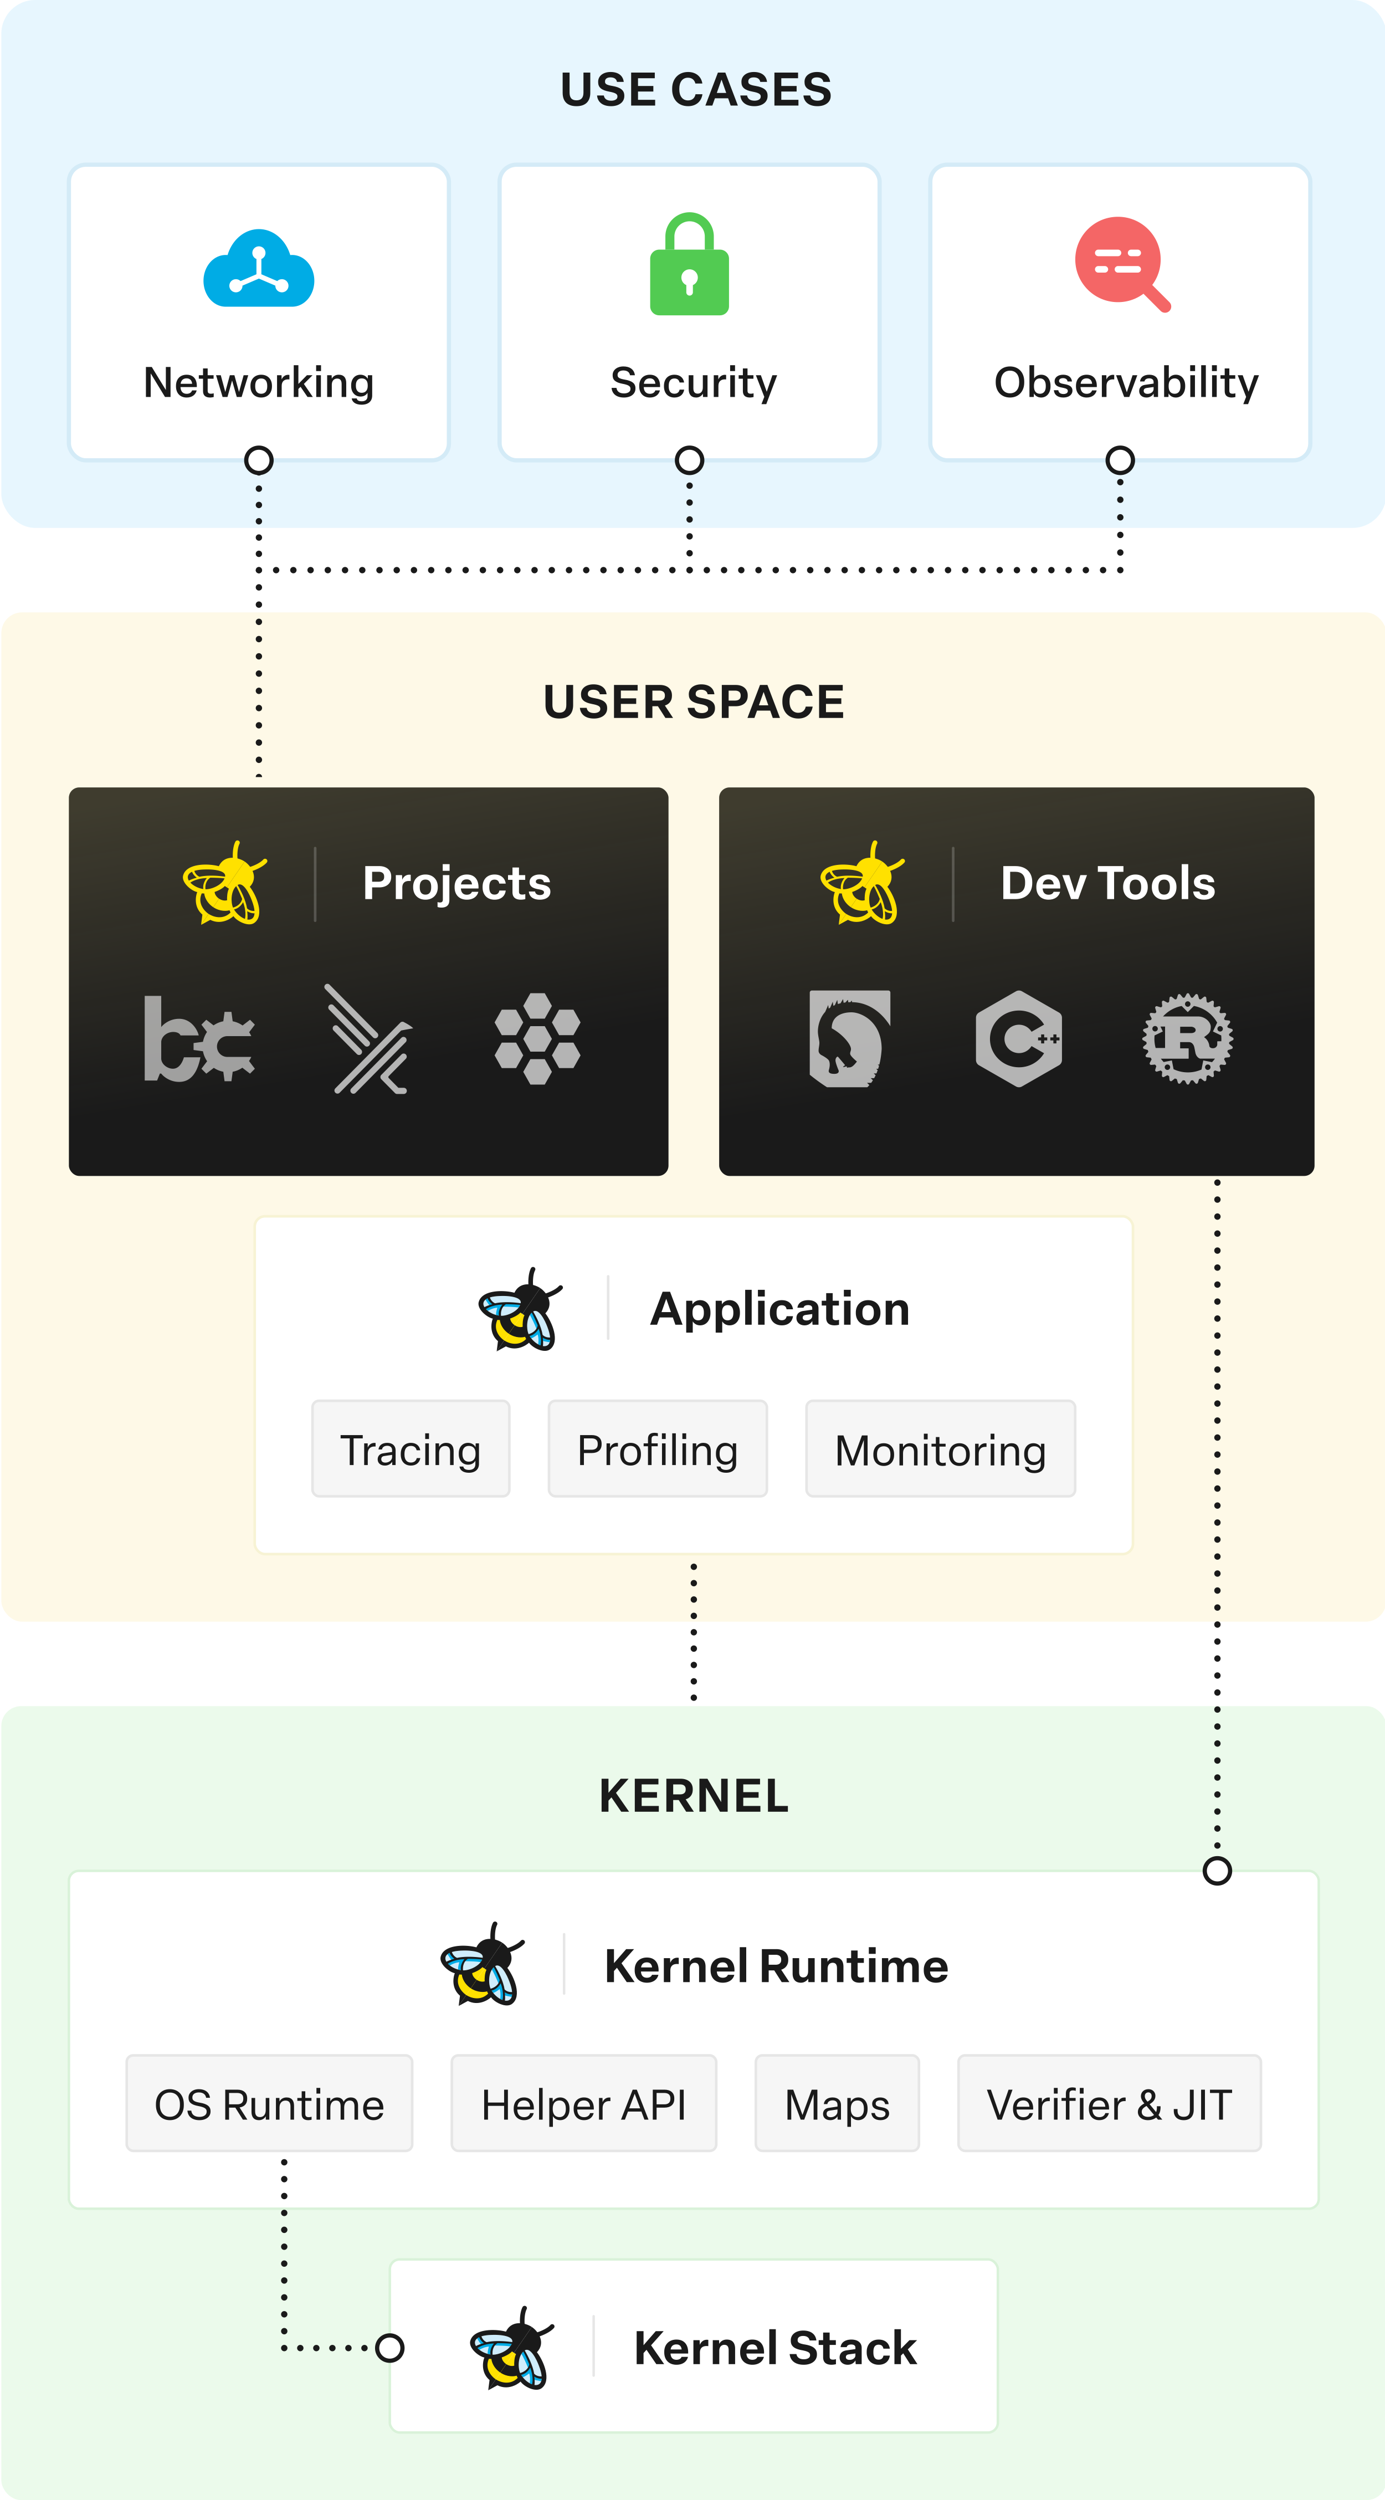 <svg width="328" height="592" fill="none" xmlns="http://www.w3.org/2000/svg"><g clip-path="url(#a)"><rect x=".316" y="404" width="328" height="188" rx="4.684" fill="#EBFAEB"/><rect x="16.316" y="443" width="296" height="80" rx="2.342" fill="#fff" stroke="#D9F2D9" stroke-width=".586"/><rect x="227.009" y="486.693" width="71.614" height="22.614" rx="1.536" fill="#F6F6F6"/><path d="m237.238 501.914 2.55-7.1h-.94l-2.08 6.05-2.1-6.05h-.95l2.55 7.1h.97Zm5.12.12c1.21 0 2.03-.63 2.29-1.67h-.85c-.18.6-.66.96-1.44.96-.99 0-1.58-.65-1.61-1.81h3.93c.07-1.73-.71-2.86-2.33-2.86-1.53 0-2.44 1.06-2.44 2.6v.18c0 1.53.9 2.6 2.45 2.6Zm-1.58-3.18c.11-.97.65-1.49 1.57-1.49.89 0 1.38.56 1.45 1.49h-3.02Zm5.983 3.06v-2.73c0-1.1.62-1.67 1.55-1.67.11 0 .19 0 .3.01v-.84c-.1-.02-.2-.02-.27-.02-.72 0-1.29.4-1.59 1.11l-.01-1h-.83v5.14h.85Zm3.721-6.17v-1.35h-.9v1.35h.9Zm-.03 6.17v-5.14h-.85v5.14h.85Zm2.822 0v-4.46h1.46v-.68h-1.46v-.96c0-.56.18-.83.85-.83.2 0 .47.05.64.1v-.71c-.21-.05-.53-.1-.77-.1-1.03 0-1.57.47-1.57 1.42v1.08h-1.03v.68h1.03v4.46h.85Zm3.35-6.17v-1.35h-.9v1.35h.9Zm-.03 6.17v-5.14h-.85v5.14h.85Zm3.733.12c1.21 0 2.03-.63 2.29-1.67h-.85c-.18.6-.66.96-1.44.96-.99 0-1.58-.65-1.61-1.81h3.93c.07-1.73-.71-2.86-2.33-2.86-1.53 0-2.44 1.06-2.44 2.6v.18c0 1.53.9 2.6 2.45 2.6Zm-1.58-3.18c.11-.97.65-1.49 1.57-1.49.89 0 1.38.56 1.45 1.49h-3.02Zm5.983 3.06v-2.73c0-1.1.62-1.67 1.55-1.67.11 0 .19 0 .3.01v-.84c-.1-.02-.2-.02-.27-.02-.72 0-1.29.4-1.59 1.11l-.01-1h-.83v5.14h.85Zm9.629-1.1c.35-.53.53-1.22.48-2.08h-.87c.05.57-.02 1.02-.17 1.39l-1.54-1.87c.88-.54 1.37-1.13 1.37-1.99 0-.84-.63-1.57-1.64-1.57-1.13 0-1.79.77-1.79 1.63 0 .57.27 1.1.65 1.55l.16.19c-1.23.71-1.53 1.31-1.53 2.05 0 1.07.93 1.92 2.38 1.92.74 0 1.43-.21 1.96-.63l.42.51h1.03l-.91-1.1Zm-2.39-5.36c.48 0 .77.37.77.83 0 .57-.2.92-.98 1.37l-.2-.25c-.31-.38-.44-.65-.44-1.06 0-.51.31-.89.85-.89Zm-.09 5.8c-1 0-1.49-.52-1.49-1.17 0-.5.18-.87 1.13-1.42l1.78 2.13c-.37.32-.87.46-1.42.46Zm8.463.78c1.53 0 2.36-.93 2.36-2.45v-4.77h-.91v4.81c0 1.12-.48 1.61-1.47 1.61-.96 0-1.45-.47-1.45-1.41v-.42h-.89v.44c0 1.33.83 2.19 2.36 2.19Zm5.018-.12v-7.1h-.91v7.1h.91Zm4.263 0v-6.32h2.17v-.78h-5.24v.78h2.16v6.32h.91Z" fill="#1A1A1A"/><rect x="227.009" y="486.693" width="71.614" height="22.614" rx="1.536" stroke="#E6E6E6" stroke-width=".614"/><rect x="107.009" y="486.693" width="62.614" height="22.614" rx="1.536" fill="#F6F6F6"/><path d="M115.565 501.914v-3.27h3.82v3.27h.9v-7.1h-.9v3.05h-3.82v-3.05h-.9v7.1h.9Zm8.543.12c1.21 0 2.03-.63 2.29-1.67h-.85c-.18.6-.66.96-1.44.96-.99 0-1.58-.65-1.61-1.81h3.93c.07-1.73-.71-2.86-2.33-2.86-1.53 0-2.44 1.06-2.44 2.6v.18c0 1.53.9 2.6 2.45 2.6Zm-1.58-3.18c.11-.97.65-1.49 1.57-1.49.89 0 1.38.56 1.45 1.49h-3.02Zm5.983 3.06v-7.52h-.85v7.52h.85Zm2.432 1.7v-2.53c.28.5.86.95 1.72.95 1.34 0 2.21-1.05 2.21-2.6v-.18c0-1.54-.87-2.6-2.2-2.6-.91 0-1.51.5-1.77 1.03l-.02-.91h-.8v6.84h.86Zm1.55-2.3c-1.01 0-1.59-.69-1.59-1.88v-.18c0-1.18.57-1.88 1.6-1.88.95 0 1.5.7 1.5 1.88v.18c0 1.18-.55 1.88-1.51 1.88Zm5.814.72c1.21 0 2.03-.63 2.29-1.67h-.85c-.18.6-.66.96-1.44.96-.99 0-1.58-.65-1.61-1.81h3.93c.07-1.73-.71-2.86-2.33-2.86-1.53 0-2.44 1.06-2.44 2.6v.18c0 1.53.9 2.6 2.45 2.6Zm-1.58-3.18c.11-.97.65-1.49 1.57-1.49.89 0 1.38.56 1.45 1.49h-3.02Zm5.983 3.06v-2.73c0-1.1.62-1.67 1.55-1.67.11 0 .19 0 .3.01v-.84c-.1-.02-.2-.02-.27-.02-.72 0-1.29.4-1.59 1.11l-.01-1h-.83v5.14h.85Zm10.87 0-2.77-7.1h-.97l-2.77 7.1h.92l.73-1.92h3.18l.72 1.92h.96Zm-3.27-6.13 1.3 3.45H149l1.31-3.45Zm5.187 6.13v-2.85h1.88c1.39 0 2.31-.71 2.31-2.04v-.18c0-1.32-.92-2.03-2.31-2.03h-2.78v7.1h.9Zm0-6.32h1.84c.87 0 1.43.4 1.43 1.25v.18c0 .86-.56 1.26-1.43 1.26h-1.84v-2.69Zm6.417 6.32v-7.1h-.91v7.1h.91Z" fill="#1A1A1A"/><rect x="107.009" y="486.693" width="62.614" height="22.614" rx="1.536" stroke="#E6E6E6" stroke-width=".614"/><rect x="30.009" y="486.693" width="67.614" height="22.614" rx="1.536" fill="#F6F6F6"/><path d="M40.23 502.034c2.02 0 3.3-1.43 3.3-3.54v-.27c0-2.1-1.28-3.53-3.3-3.53-2.01 0-3.3 1.43-3.3 3.53v.27c0 2.11 1.29 3.54 3.3 3.54Zm0-.8c-1.48 0-2.37-1.09-2.37-2.74v-.27c0-1.65.89-2.73 2.37-2.73 1.49 0 2.38 1.08 2.38 2.73v.27c0 1.65-.89 2.74-2.38 2.74Zm6.979.8c1.67 0 2.65-.88 2.65-2.03v-.1c0-1.17-.86-1.73-2.53-2.01-1.36-.22-1.77-.58-1.77-1.17v-.1c0-.72.62-1.16 1.55-1.16.94 0 1.58.44 1.71 1.27h.91c-.17-1.35-1.21-2.04-2.62-2.04-1.5 0-2.46.87-2.46 1.97v.1c0 1.01.61 1.61 2.34 1.93 1.46.27 1.95.63 1.95 1.26v.1c0 .8-.79 1.2-1.69 1.2-1.04 0-1.83-.43-1.95-1.48h-.91c.1 1.46 1.21 2.26 2.82 2.26Zm7.035-.12v-2.85h1.48l1.8 2.85h1.06l-1.85-2.89c1.1-.16 1.8-.84 1.8-2v-.18c0-1.32-.92-2.03-2.31-2.03h-2.88v7.1h.9Zm0-6.32h1.94c.87 0 1.43.4 1.43 1.25v.18c0 .86-.56 1.26-1.43 1.26h-1.94v-2.69Zm7.077 6.44c.76 0 1.31-.39 1.62-.93l.01.81h.83v-5.14h-.85v2.88c0 .98-.49 1.65-1.35 1.65-.84 0-1.16-.52-1.16-1.38v-3.15h-.86v3.31c0 1.21.58 1.95 1.76 1.95Zm4.873-.12v-2.9c0-1.01.57-1.62 1.42-1.62.83 0 1.18.49 1.18 1.41v3.11h.84v-3.32c0-1.18-.55-1.94-1.78-1.94-.82 0-1.36.41-1.66.96l-.02-.84h-.83v5.14h.85Zm6.823.12c.24 0 .56-.05.77-.1v-.71c-.17.05-.44.1-.64.1-.67 0-.85-.27-.85-.83v-3.04h1.46v-.68h-1.46v-1.58h-.85v1.58h-1.03v.68h1.03v3.16c0 .95.54 1.42 1.57 1.42Zm2.826-6.29v-1.35h-.9v1.35h.9Zm-.03 6.17v-5.14h-.85v5.14h.85Zm2.421 0v-2.87c0-1.04.51-1.66 1.35-1.66.75 0 1.08.48 1.08 1.37v3.16h.85v-2.9c0-1 .49-1.63 1.32-1.63.76 0 1.11.46 1.11 1.37v3.16h.85v-3.33c0-1.2-.56-1.93-1.71-1.93-.77 0-1.34.37-1.7 1.02-.25-.65-.77-1.02-1.55-1.02-.8 0-1.33.43-1.61.94l-.01-.82h-.83v5.14h.85Zm10.227.12c1.21 0 2.03-.63 2.29-1.67h-.85c-.18.6-.66.96-1.44.96-.99 0-1.58-.65-1.61-1.81h3.93c.07-1.73-.71-2.86-2.33-2.86-1.53 0-2.44 1.06-2.44 2.6v.18c0 1.53.9 2.6 2.45 2.6Zm-1.58-3.18c.11-.97.65-1.49 1.57-1.49.89 0 1.38.56 1.45 1.49h-3.02Z" fill="#1A1A1A"/><rect x="30.009" y="486.693" width="67.614" height="22.614" rx="1.536" stroke="#E6E6E6" stroke-width=".614"/><rect x="179.009" y="486.693" width="38.614" height="22.614" rx="1.536" fill="#F6F6F6"/><path d="M187.386 501.914v-6.02l2.24 6.02h.83l2.23-6.02v6.02h.89v-7.1h-1.34l-2.19 5.99-2.19-5.99h-1.36v7.1h.89Zm9.238.12c.73 0 1.38-.33 1.72-.92l.02.8h.8v-3.49c0-1.05-.72-1.77-1.98-1.77-1.21 0-1.97.6-2.08 1.57h.83c.08-.54.55-.88 1.24-.88.65 0 1.16.32 1.16 1.04v.43l-2.14.32c-.83.12-1.28.68-1.28 1.43 0 .86.65 1.47 1.71 1.47Zm.12-.7c-.65 0-.98-.32-.98-.8 0-.42.22-.7.71-.76l1.86-.28v.52c0 .76-.75 1.32-1.59 1.32Zm4.79 2.28v-2.53c.28.5.86.95 1.72.95 1.34 0 2.21-1.05 2.21-2.6v-.18c0-1.54-.87-2.6-2.2-2.6-.91 0-1.51.5-1.77 1.03l-.02-.91h-.8v6.84h.86Zm1.55-2.3c-1.01 0-1.59-.69-1.59-1.88v-.18c0-1.18.57-1.88 1.6-1.88.95 0 1.5.7 1.5 1.88v.18c0 1.18-.55 1.88-1.51 1.88Zm5.435.72c1.21 0 2.04-.62 2.04-1.59 0-.9-.67-1.29-1.88-1.49-1-.17-1.3-.38-1.3-.85 0-.48.42-.77 1.06-.77.65 0 1.09.31 1.18.9h.83c-.1-1.01-.85-1.58-2.01-1.58-1.11 0-1.89.6-1.89 1.49 0 .92.61 1.29 1.8 1.5 1.02.18 1.36.41 1.36.88 0 .55-.47.83-1.18.83-.76 0-1.23-.31-1.35-1.01h-.82c.11 1.1.92 1.69 2.16 1.69Z" fill="#1A1A1A"/><rect x="179.009" y="486.693" width="38.614" height="22.614" rx="1.536" stroke="#E6E6E6" stroke-width=".614"/><path fill-rule="evenodd" clip-rule="evenodd" d="M117.487 455.059c.27.136.377.461.239.726-.273.524-.42 1.275-.476 2.046a9.977 9.977 0 0 0 .038 1.907.541.541 0 0 1-.472.606.548.548 0 0 1-.616-.465 11.11 11.11 0 0 1-.045-2.125c.06-.822.222-1.745.594-2.46a.554.554 0 0 1 .738-.235Z" fill="#1A1A1A"/><path d="M114.308 463.598c.329-1.539-3.018-1.79-4.733-1.723-6.76.143-3.935 4.219-.192 4.673 1.541.187 4.513-1.027 4.925-2.95Z" fill="#CFEDFC"/><path d="M105.99 462.729c.19-.154.436-.293.745-.413l.096.298.491.611.718.64.552-.08 2.759-.281 2.9.305a2.662 2.662 0 0 1-.429.804c-.858-.169-2.862-.219-3.95-.221-.292.336-.397 1.48-.42 2.164l-.07-.008a5.982 5.982 0 0 1-.893-.179c-.027-.535.161-1.299.297-1.723-.853.046-1.755.46-2.253.749a3.75 3.75 0 0 1-.59-.574l1.106-.597c-.171-.086-.71-.923-1.059-1.495Z" fill="#00ACE6"/><path d="m113.732 465.454.994.661-4.491 6.534-1.079-.718-.829-1.202-.415-1.985.743-1.743 1.784.535 3.293-2.082Z" fill="#FFE100"/><path fill-rule="evenodd" clip-rule="evenodd" d="M112.828 461.112c1.332-2.825 4.573-2.132 6.104-1.114l-4.206 6.119-.483-.321c-.613.699-1.865 1.229-2.414 1.406.056.785.726 1.391 1.054 1.596l-1.382 2.01c-1.613-1.072-2.084-2.606-2.118-3.239l-.599-.032c-1.057 2.357.601 4.183 1.623 4.863l-1.785 2.597.311-2.438c-2.012-1.696-1.652-4.259-1.221-5.328-1.386-.271-3.792-2.249-3.34-3.93.787-2.927 5.951-2.878 8.456-2.189Zm1.479 2.478c.313-1.53-3.024-1.78-4.735-1.713-1.088.023-1.927.148-2.555.343.279.853.927 1.277 1.241 1.387 1.984-.444 4.561-.239 6.049-.017Zm-.125.404c-1.038-.133-2.584-.167-3.387-.165-1.089.732-1.229 1.965-1.136 2.74 1.475.025 3.867-.987 4.523-2.575Zm-5.021 2.525c-.199-1.122.442-2.18.835-2.611-2.017.076-3.289.639-3.911 1.081.665.715 1.807 1.327 3.076 1.53Zm-3.429-1.993c.499-.3 1.392-.575 1.879-.699-.703-.517-1.01-1.056-1.119-1.406-1.099.52-1.224 1.334-.76 2.105ZM124.128 459.474a.555.555 0 0 0-.774.053c-.392.444-1.046.858-1.753 1.197-.698.335-1.392.57-1.814.676a.54.54 0 0 0-.395.657.55.55 0 0 0 .668.388 11.48 11.48 0 0 0 2.022-.751c.753-.361 1.563-.852 2.1-1.459a.534.534 0 0 0-.054-.761Z" fill="#1A1A1A"/><path d="M117.259 465.562c1.329-.874 2.813 2.088 3.389 3.678 2.385 6.223-2.514 5.163-4.337 1.916-.751-1.336-.713-4.502.948-5.594Z" fill="#CFEDFC"/><path d="M121.178 472.83c.074-.23.114-.507.111-.834l-.316.023-.759-.22-.872-.417-.13-.533-.763-2.623-1.368-2.533a2.662 2.662 0 0 0-.599.691c.479.72 1.273 2.53 1.681 3.523-.209.391-1.249.914-1.886 1.189l.033.061c.149.265.318.515.503.748.514-.174 1.165-.63 1.514-.913.275.796.22 1.774.133 2.336.256.142.513.251.761.324l.152-1.232c.144.124 1.135.305 1.805.41Z" fill="#00ACE6"/><path d="m115.719 466.774-.993-.661-4.492 6.535 1.08.717 1.443.309 2.027-.361 1.368-1.328-1.17-1.429.737-3.782Z" fill="#FFE100"/><path fill-rule="evenodd" clip-rule="evenodd" d="M120.154 465.984c2.169-2.269.307-4.969-1.223-5.987l-4.207 6.12.483.321c-.431.82-.464 2.159-.426 2.727-.762.242-1.584-.144-1.899-.368l-1.382 2.011c1.613 1.072 3.236.931 3.846.726l.253.535c-1.83 1.843-4.171 1.01-5.193.33l-1.785 2.597 2.185-1.192c2.35 1.205 4.633-.079 5.481-.871.772 1.164 3.535 2.623 4.953 1.584 2.468-1.809.498-6.504-1.086-8.533Zm-2.889-.427c1.327-.856 2.806 2.097 3.381 3.683.384 1.002.579 1.815.628 2.46-.909.063-1.55-.37-1.771-.616-.321-1.976-1.474-4.251-2.238-5.527Zm-.334.265c.511.898 1.12 2.296 1.417 3.029-.284 1.267-1.396 1.855-2.161 2.059-.574-1.338-.511-3.898.744-5.088Zm-.512 5.523c1.132-.236 1.892-1.215 2.152-1.735.681 1.87.623 3.241.438 3.973-.923-.341-1.925-1.155-2.59-2.238Zm3.158 2.388c.097-.567.024-1.486-.04-1.975.749.448 1.373.528 1.743.496-.081 1.198-.802 1.615-1.703 1.479Z" fill="#1A1A1A"/><path d="M133.592 458v14.05" stroke="#E6E6E6" stroke-width=".586" stroke-linecap="round"/><path d="M145.403 469.342v-2.618l.704-.781 2.321 3.399h1.859l-3.102-4.466 2.981-3.344h-1.87l-2.893 3.322v-3.322h-1.628v7.81h1.628Zm7.799.143c1.463 0 2.453-.726 2.728-1.87h-1.529c-.143.396-.517.693-1.199.693-.847 0-1.342-.484-1.408-1.474h4.169c.099-1.98-.847-3.311-2.761-3.311-1.782 0-2.893 1.177-2.893 2.904v.143c0 1.749 1.089 2.915 2.893 2.915Zm-1.386-3.619c.143-.803.594-1.199 1.375-1.199.748 0 1.155.462 1.232 1.199h-2.607Zm6.936 3.476v-2.739c0-1.001.539-1.551 1.562-1.551.143 0 .319.011.429.022V463.6a1.708 1.708 0 0 0-.341-.033c-.836 0-1.397.517-1.672 1.21l-.044-1.111h-1.474v5.676h1.54Zm4.587 0v-3.146c0-.902.484-1.43 1.199-1.43.737 0 1.023.484 1.023 1.309v3.267h1.529v-3.652c0-1.276-.561-2.167-1.969-2.167-.946 0-1.518.495-1.793 1.023l-.044-.88h-1.485v5.676h1.54Zm7.835.143c1.463 0 2.453-.726 2.728-1.87h-1.529c-.143.396-.517.693-1.199.693-.847 0-1.342-.484-1.408-1.474h4.169c.099-1.98-.847-3.311-2.761-3.311-1.782 0-2.893 1.177-2.893 2.904v.143c0 1.749 1.089 2.915 2.893 2.915Zm-1.386-3.619c.143-.803.594-1.199 1.375-1.199.748 0 1.155.462 1.232 1.199h-2.607Zm6.936 3.476v-8.272h-1.54v8.272h1.54Zm5.32 0v-2.772h1.309l1.771 2.772h1.815l-1.936-2.937c1.012-.319 1.672-1.089 1.672-2.288v-.132c0-1.595-1.21-2.453-2.827-2.453h-3.421v7.81h1.617Zm0-6.468h1.639c.77 0 1.32.33 1.32 1.111v.132c0 .77-.55 1.111-1.32 1.111h-1.639v-2.354Zm7.633 6.611c.814 0 1.408-.462 1.727-.968l.033.825h1.496v-5.676h-1.551v3.102c0 .946-.44 1.463-1.144 1.463-.682 0-.979-.429-.979-1.232v-3.333h-1.551v3.63c0 1.342.627 2.189 1.969 2.189Zm6.318-.143v-3.146c0-.902.484-1.43 1.199-1.43.737 0 1.023.484 1.023 1.309v3.267h1.529v-3.652c0-1.276-.561-2.167-1.969-2.167-.946 0-1.518.495-1.793 1.023l-.044-.88h-1.485v5.676h1.54Zm7.585.143a4.9 4.9 0 0 0 1.023-.132v-1.188c-.154.044-.407.11-.682.11-.605 0-.814-.209-.814-.704v-2.783h1.474v-1.122h-1.474v-1.804h-1.54v1.804h-1.056v1.122h1.056v2.915c0 1.166.649 1.782 2.013 1.782Zm3.803-6.831v-1.584h-1.628v1.584h1.628Zm-.044 6.688v-5.676h-1.54v5.676h1.54Zm3.062 0v-3.091c0-1.001.44-1.496 1.133-1.496.627 0 .924.44.924 1.265v3.322h1.54v-3.091c0-.979.407-1.496 1.1-1.496.627 0 .946.418.946 1.254v3.333h1.54v-3.63c0-1.32-.572-2.189-1.936-2.189-.825 0-1.441.407-1.837 1.067-.286-.715-.869-1.067-1.716-1.067-.88 0-1.43.495-1.705 1.012l-.044-.869h-1.485v5.676h1.54Zm11.261.143c1.463 0 2.453-.726 2.728-1.87h-1.529c-.143.396-.517.693-1.199.693-.847 0-1.342-.484-1.408-1.474h4.169c.099-1.98-.847-3.311-2.761-3.311-1.782 0-2.893 1.177-2.893 2.904v.143c0 1.749 1.089 2.915 2.893 2.915Zm-1.386-3.619c.143-.803.594-1.199 1.375-1.199.748 0 1.155.462 1.232 1.199h-2.607ZM144.099 429v-2.618l.704-.781 2.321 3.399h1.859l-3.102-4.466 2.981-3.344h-1.87l-2.893 3.322v-3.322h-1.628V429h1.628Zm11.922 0v-1.364h-4.059v-1.958h3.63v-1.32h-3.63v-1.837h3.971v-1.331h-5.599V429h5.687Zm3.406 0v-2.772h1.309l1.771 2.772h1.815l-1.936-2.937c1.012-.319 1.672-1.089 1.672-2.288v-.132c0-1.595-1.21-2.453-2.827-2.453h-3.421V429h1.617Zm0-6.468h1.639c.77 0 1.32.33 1.32 1.111v.132c0 .77-.55 1.111-1.32 1.111h-1.639v-2.354Zm7.764 6.468v-5.72l3.322 5.72h1.815v-7.81h-1.54v5.533l-3.245-5.533h-1.903V429h1.551Zm12.891 0v-1.364h-4.059v-1.958h3.63v-1.32h-3.63v-1.837h3.971v-1.331h-5.599V429h5.687Zm6.508 0v-1.364h-3.091v-6.446h-1.628V429h4.719Z" fill="#1A1A1A"/><rect x="92.316" y="535" width="144" height="41" rx="2.342" fill="#fff" stroke="#D9F2D9" stroke-width=".586"/><path fill-rule="evenodd" clip-rule="evenodd" d="M124.49 546.059a.536.536 0 0 1 .238.726c-.273.524-.42 1.275-.476 2.047a9.977 9.977 0 0 0 .038 1.907.54.54 0 0 1-.472.605.547.547 0 0 1-.616-.464 11.036 11.036 0 0 1-.045-2.126c.06-.822.222-1.744.594-2.46a.555.555 0 0 1 .739-.235Z" fill="#1A1A1A"/><path d="M121.309 554.599c.329-1.539-3.018-1.79-4.733-1.723-6.762.143-3.936 4.219-.192 4.674 1.54.187 4.513-1.027 4.925-2.951Z" fill="#CFEDFC"/><path d="M112.99 553.73c.19-.154.436-.293.745-.413l.096.298.491.611.718.641.552-.081 2.76-.281 2.9.305a2.662 2.662 0 0 1-.429.804c-.858-.169-2.862-.219-3.951-.221-.291.336-.397 1.481-.419 2.164a5.848 5.848 0 0 1-.964-.187c-.026-.534.161-1.298.298-1.722-.854.045-1.756.46-2.254.749a3.841 3.841 0 0 1-.59-.574l1.106-.598c-.17-.085-.71-.922-1.059-1.495Z" fill="#00ACE6"/><path d="m120.735 556.455.994.661-4.492 6.536-1.079-.718-.829-1.202-.415-1.986.743-1.743 1.784.535 3.294-2.083Z" fill="#FFE100"/><path fill-rule="evenodd" clip-rule="evenodd" d="M119.829 552.113c1.333-2.825 4.574-2.133 6.105-1.115l-4.207 6.121-.483-.321c-.613.699-1.865 1.228-2.414 1.406.056.785.726 1.391 1.055 1.596l-1.383 2.011c-1.613-1.073-2.084-2.607-2.118-3.24l-.599-.032c-1.057 2.357.601 4.184 1.623 4.864L115.623 566l.31-2.439c-2.012-1.696-1.652-4.259-1.22-5.328-1.387-.271-3.793-2.249-3.341-3.93.787-2.928 5.952-2.879 8.457-2.19Zm1.479 2.478c.314-1.53-3.024-1.78-4.735-1.713-1.088.023-1.928.148-2.555.343.279.853.926 1.277 1.241 1.387 1.984-.443 4.561-.239 6.049-.017Zm-.125.404c-1.038-.132-2.584-.167-3.387-.164-1.089.731-1.229 1.965-1.136 2.739 1.475.025 3.867-.986 4.523-2.575Zm-5.021 2.526c-.199-1.122.442-2.181.835-2.612-2.018.076-3.29.639-3.911 1.081.665.716 1.806 1.327 3.076 1.531Zm-3.43-1.994c.499-.299 1.393-.575 1.879-.698-.703-.518-1.01-1.057-1.119-1.407-1.099.52-1.224 1.334-.76 2.105ZM131.13 550.475a.553.553 0 0 0-.773.053c-.393.444-1.047.858-1.754 1.197-.698.335-1.392.57-1.814.676a.54.54 0 0 0-.395.657.55.55 0 0 0 .668.389 11.548 11.548 0 0 0 2.022-.752c.754-.361 1.564-.852 2.1-1.459a.533.533 0 0 0-.054-.761Z" fill="#1A1A1A"/><path d="M124.261 556.564c1.33-.874 2.814 2.088 3.39 3.678 2.385 6.224-2.515 5.164-4.338 1.917-.751-1.337-.713-4.503.948-5.595Z" fill="#CFEDFC"/><path d="M128.18 563.833c.075-.231.115-.508.112-.834l-.317.023-.759-.22-.872-.417-.13-.534-.762-2.623-1.369-2.534c-.236.19-.435.425-.599.691.479.721 1.273 2.531 1.681 3.524-.209.391-1.249.914-1.886 1.189l.033.061c.149.265.318.516.503.749.514-.175 1.165-.631 1.514-.913.275.796.22 1.774.133 2.336.257.142.513.251.762.324l.151-1.232c.144.124 1.135.304 1.805.41Z" fill="#00ACE6"/><path d="m122.722 557.776-.994-.661-4.492 6.535 1.08.718 1.443.309 2.027-.361 1.369-1.329-1.17-1.429.737-3.782Z" fill="#FFE100"/><path fill-rule="evenodd" clip-rule="evenodd" d="M127.157 556.985c2.17-2.269.308-4.969-1.223-5.987l-4.207 6.12.483.321c-.431.82-.464 2.16-.426 2.728-.762.242-1.584-.144-1.899-.368l-1.383 2.011c1.614 1.073 3.237.931 3.847.726l.253.535c-1.83 1.843-4.171 1.011-5.194.331l-1.785 2.597 2.185-1.192c2.35 1.205 4.634-.079 5.482-.871.772 1.164 3.536 2.623 4.953 1.584 2.469-1.809.499-6.505-1.086-8.535Zm-2.889-.426c1.327-.856 2.807 2.096 3.382 3.683.383 1.002.578 1.815.628 2.461-.909.063-1.55-.37-1.772-.617-.32-1.976-1.474-4.252-2.238-5.527Zm-.334.265c.512.897 1.12 2.296 1.417 3.029-.284 1.268-1.396 1.855-2.161 2.059-.574-1.338-.511-3.898.744-5.088Zm-.512 5.524c1.133-.237 1.893-1.216 2.153-1.736.68 1.87.623 3.241.437 3.973-.922-.34-1.925-1.154-2.59-2.237Zm3.159 2.387c.097-.567.024-1.485-.041-1.975.75.449 1.374.528 1.744.497-.081 1.197-.803 1.614-1.703 1.478Z" fill="#1A1A1A"/><path d="M140.594 548.464v14.05" stroke="#E6E6E6" stroke-width=".586" stroke-linecap="round"/><path d="M152.405 559.806v-2.618l.704-.781 2.321 3.399h1.859l-3.102-4.466 2.981-3.344h-1.87l-2.893 3.322v-3.322h-1.628v7.81h1.628Zm7.799.143c1.463 0 2.453-.726 2.728-1.87h-1.529c-.143.396-.517.693-1.199.693-.847 0-1.342-.484-1.408-1.474h4.169c.099-1.98-.847-3.311-2.761-3.311-1.782 0-2.893 1.177-2.893 2.904v.143c0 1.749 1.089 2.915 2.893 2.915Zm-1.386-3.619c.143-.803.594-1.199 1.375-1.199.748 0 1.155.462 1.232 1.199h-2.607Zm6.936 3.476v-2.739c0-1.001.539-1.551 1.562-1.551.143 0 .319.011.429.022v-1.474a1.708 1.708 0 0 0-.341-.033c-.836 0-1.397.517-1.672 1.21l-.044-1.111h-1.474v5.676h1.54Zm4.587 0v-3.146c0-.902.484-1.43 1.199-1.43.737 0 1.023.484 1.023 1.309v3.267h1.529v-3.652c0-1.276-.561-2.167-1.969-2.167-.946 0-1.518.495-1.793 1.023l-.044-.88h-1.485v5.676h1.54Zm7.835.143c1.463 0 2.453-.726 2.728-1.87h-1.529c-.143.396-.517.693-1.199.693-.847 0-1.342-.484-1.408-1.474h4.169c.099-1.98-.847-3.311-2.761-3.311-1.782 0-2.893 1.177-2.893 2.904v.143c0 1.749 1.089 2.915 2.893 2.915Zm-1.386-3.619c.143-.803.594-1.199 1.375-1.199.748 0 1.155.462 1.232 1.199h-2.607Zm6.936 3.476v-8.272h-1.54v8.272h1.54Zm6.618.143c1.848 0 3.124-.946 3.124-2.387v-.11c0-1.298-.935-1.969-2.794-2.288-1.551-.253-1.771-.539-1.771-1.023v-.066c0-.55.429-.946 1.287-.946.88 0 1.419.374 1.54 1.067h1.606c-.187-1.529-1.353-2.343-3.113-2.343-1.749 0-2.948.935-2.948 2.299v.11c0 1.221.737 1.892 2.629 2.244 1.463.275 1.936.572 1.936 1.111v.099c0 .605-.66.935-1.463.935-.979 0-1.617-.396-1.76-1.232h-1.606c.154 1.584 1.342 2.53 3.333 2.53Zm6.606 0a4.9 4.9 0 0 0 1.023-.132v-1.188c-.154.044-.407.11-.682.11-.605 0-.814-.209-.814-.704v-2.783h1.474v-1.122h-1.474v-1.804h-1.54v1.804h-1.056v1.122h1.056v2.915c0 1.166.649 1.782 2.013 1.782Zm3.803 0c.836 0 1.485-.396 1.837-1.023l.055.88h1.419v-3.872c0-1.188-.902-1.947-2.431-1.947-1.474 0-2.431.66-2.563 1.793h1.452c.099-.418.451-.627 1.078-.627.671 0 .979.286.979.759v.33l-2.09.297c-1.034.143-1.65.715-1.65 1.683 0 1.001.77 1.727 1.914 1.727Zm.462-1.155c-.561 0-.891-.242-.891-.649 0-.396.242-.594.715-.66l1.54-.209v.451c0 .627-.616 1.067-1.364 1.067Zm6.877 1.155c1.485 0 2.464-.814 2.64-2.167h-1.507c-.121.572-.429.957-1.155.957-.847 0-1.232-.605-1.232-1.705v-.143c0-1.089.385-1.694 1.232-1.694.726 0 1.023.374 1.144.946h1.518c-.187-1.342-1.155-2.156-2.64-2.156-1.771 0-2.838 1.166-2.838 2.904v.143c0 1.738 1.067 2.915 2.838 2.915Zm5.271-.143v-2.024l.539-.539 1.639 2.563h1.727l-2.277-3.498 2.189-2.178h-1.804l-2.013 2.035v-4.631h-1.54v8.272h1.54Z" fill="#1A1A1A"/><rect x=".316" y="145" width="328" height="239" rx="4.914" fill="#FEF9E7"/><g filter="url(#b)"><rect x="16.316" y="184" width="142" height="92" rx="2.457" fill="#1A1A1A"/><rect x="16.316" y="184" width="142" height="92" rx="2.457" fill="url(#c)" fill-opacity=".16"/></g><path fill-rule="evenodd" clip-rule="evenodd" d="M56.485 199.059c.27.136.377.461.239.726-.273.524-.42 1.275-.476 2.047a10.01 10.01 0 0 0 .038 1.908.541.541 0 0 1-.472.605.547.547 0 0 1-.616-.464c-.067-.5-.105-1.294-.045-2.126.06-.823.222-1.745.594-2.461a.554.554 0 0 1 .738-.235Z" fill="#FFE100"/><path fill-rule="evenodd" clip-rule="evenodd" d="M51.828 205.114c1.332-2.826 4.574-2.133 6.104-1.115l-4.206 6.121-.483-.321c-.613.699-1.865 1.228-2.414 1.406.056.786.726 1.392 1.054 1.596l-1.382 2.011c-1.613-1.073-2.084-2.607-2.118-3.24l-.599-.032c-1.057 2.358.601 4.184 1.623 4.864l-1.784 2.598.31-2.439c-2.012-1.696-1.652-4.259-1.22-5.329-1.387-.271-3.793-2.249-3.34-3.931.786-2.927 5.95-2.879 8.455-2.189Zm1.479 2.478c.313-1.53-3.024-1.78-4.735-1.714-1.088.023-1.927.148-2.555.344.28.853.927 1.277 1.241 1.387 1.984-.444 4.56-.239 6.049-.017Zm-.125.404c-1.038-.132-2.584-.167-3.387-.165-1.09.732-1.229 1.966-1.136 2.74 1.476.025 3.867-.986 4.523-2.575Zm-5.02 2.526c-.2-1.122.441-2.181.834-2.612-2.017.076-3.29.639-3.91 1.081.664.716 1.806 1.328 3.075 1.531Zm-3.43-1.994c.499-.299 1.392-.575 1.879-.699-.703-.517-1.01-1.057-1.119-1.406-1.1.52-1.224 1.334-.76 2.105ZM63.128 203.475a.555.555 0 0 0-.774.053c-.392.444-1.046.858-1.753 1.198a10.48 10.48 0 0 1-1.814.675.54.54 0 0 0-.395.657.55.55 0 0 0 .668.389c.495-.125 1.26-.386 2.022-.752.753-.361 1.563-.852 2.1-1.459a.533.533 0 0 0-.054-.761Z" fill="#FFE100"/><path fill-rule="evenodd" clip-rule="evenodd" d="M59.156 209.986c2.169-2.269.307-4.97-1.223-5.988l-4.206 6.121.482.321c-.43.82-.464 2.161-.426 2.728-.762.242-1.584-.144-1.9-.367l-1.381 2.011c1.613 1.072 3.236.931 3.846.726l.253.535c-1.83 1.843-4.17 1.011-5.193.331l-1.785 2.597 2.185-1.192c2.35 1.205 4.633-.079 5.481-.872.772 1.165 3.535 2.624 4.953 1.585 2.468-1.809.498-6.506-1.086-8.536Zm-2.889-.426c1.327-.857 2.806 2.097 3.381 3.684.384 1.001.579 1.814.628 2.46-.909.063-1.55-.37-1.771-.616-.32-1.977-1.474-4.252-2.238-5.528Zm-.334.265c.511.898 1.12 2.297 1.417 3.03-.284 1.267-1.396 1.854-2.161 2.058-.574-1.338-.51-3.898.744-5.088Zm-.512 5.524c1.133-.236 1.892-1.216 2.152-1.735.68 1.87.623 3.241.438 3.973-.923-.34-1.925-1.155-2.59-2.238Zm3.158 2.388c.097-.567.024-1.486-.04-1.975.75.449 1.373.528 1.743.497-.08 1.197-.802 1.614-1.703 1.478Z" fill="#FFE100"/><g filter="url(#d)"><rect x="170.316" y="184" width="141" height="92" rx="2.457" fill="#1A1A1A"/><rect x="170.316" y="184" width="141" height="92" rx="2.457" fill="url(#e)" fill-opacity=".16"/></g><path fill-rule="evenodd" clip-rule="evenodd" d="M207.485 199.059c.27.136.377.461.239.726-.273.524-.42 1.275-.476 2.047a9.99 9.99 0 0 0 .038 1.908.541.541 0 0 1-.472.605.548.548 0 0 1-.616-.464c-.067-.5-.105-1.294-.045-2.126.06-.823.222-1.745.594-2.461a.554.554 0 0 1 .738-.235Z" fill="#FFE100"/><path fill-rule="evenodd" clip-rule="evenodd" d="M202.828 205.114c1.333-2.826 4.574-2.133 6.104-1.115l-4.206 6.121-.483-.321c-.613.699-1.865 1.228-2.414 1.406.056.786.726 1.392 1.054 1.596l-1.382 2.011c-1.613-1.073-2.084-2.607-2.118-3.24l-.598-.032c-1.058 2.358.6 4.184 1.622 4.864l-1.785 2.598.311-2.439c-2.012-1.696-1.652-4.259-1.221-5.329-1.386-.271-3.792-2.249-3.34-3.931.787-2.927 5.951-2.879 8.456-2.189Zm1.479 2.478c.313-1.53-3.024-1.78-4.735-1.714-1.088.023-1.927.148-2.555.344.279.853.927 1.277 1.241 1.387 1.985-.444 4.561-.239 6.049-.017Zm-.125.404c-1.038-.132-2.584-.167-3.387-.165-1.089.732-1.229 1.966-1.136 2.74 1.476.025 3.867-.986 4.523-2.575Zm-5.021 2.526c-.199-1.122.442-2.181.835-2.612-2.017.076-3.289.639-3.911 1.081.665.716 1.807 1.328 3.076 1.531Zm-3.429-1.994c.499-.299 1.392-.575 1.879-.699-.703-.517-1.01-1.057-1.119-1.406-1.099.52-1.224 1.334-.76 2.105ZM214.128 203.475a.555.555 0 0 0-.774.053c-.392.444-1.046.858-1.753 1.198-.698.334-1.392.569-1.814.675a.54.54 0 0 0-.395.657.55.55 0 0 0 .668.389 11.578 11.578 0 0 0 2.022-.752c.753-.361 1.563-.852 2.1-1.459a.534.534 0 0 0-.054-.761Z" fill="#FFE100"/><path fill-rule="evenodd" clip-rule="evenodd" d="M210.156 209.986c2.169-2.269.307-4.97-1.223-5.988l-4.207 6.121.483.321c-.431.82-.464 2.161-.426 2.728-.762.242-1.584-.144-1.899-.367l-1.382 2.011c1.613 1.072 3.236.931 3.846.726l.253.535c-1.83 1.843-4.171 1.011-5.193.331l-1.785 2.597 2.185-1.192c2.35 1.205 4.633-.079 5.481-.872.772 1.165 3.535 2.624 4.953 1.585 2.468-1.809.498-6.506-1.086-8.536Zm-2.889-.426c1.327-.857 2.806 2.097 3.381 3.684.384 1.001.579 1.814.628 2.46-.908.063-1.55-.37-1.771-.616-.321-1.977-1.474-4.252-2.238-5.528Zm-.334.265c.511.898 1.12 2.297 1.417 3.03-.284 1.267-1.396 1.854-2.161 2.058-.574-1.338-.51-3.898.744-5.088Zm-.512 5.524c1.133-.236 1.892-1.216 2.152-1.735.681 1.87.623 3.241.438 3.973-.923-.34-1.925-1.155-2.59-2.238Zm3.158 2.388c.097-.567.024-1.486-.04-1.975.749.449 1.373.528 1.743.497-.081 1.197-.802 1.614-1.703 1.478Z" fill="#FFE100"/><path opacity=".2" d="M225.738 200.824v17.198" stroke="#F6F6F6" stroke-width=".614" stroke-linecap="round"/><path d="M240.491 212.895c2.354 0 3.971-1.353 3.971-3.784v-.242c0-2.442-1.617-3.784-3.971-3.784h-2.882v7.81h2.882Zm-1.265-6.468h1.155c1.474 0 2.387.704 2.387 2.442v.242c0 1.738-.913 2.442-2.376 2.442h-1.166v-5.126Zm9.099 6.611c1.463 0 2.453-.726 2.728-1.87h-1.529c-.143.396-.517.693-1.199.693-.847 0-1.342-.484-1.408-1.474h4.169c.099-1.98-.847-3.311-2.761-3.311-1.782 0-2.893 1.177-2.893 2.904v.143c0 1.749 1.089 2.915 2.893 2.915Zm-1.386-3.619c.143-.803.594-1.199 1.375-1.199.748 0 1.155.462 1.232 1.199h-2.607Zm8.413 3.476 2.068-5.676h-1.562l-1.32 4.136-1.32-4.136h-1.639l2.079 5.676h1.694Zm8.493 0v-6.457h2.211v-1.353h-6.061v1.353h2.211v6.457h1.639Zm5.052.143c1.76 0 2.915-1.188 2.915-2.915v-.132c0-1.727-1.155-2.915-2.915-2.915s-2.915 1.188-2.915 2.904v.143c0 1.727 1.155 2.915 2.915 2.915Zm0-1.199c-.902 0-1.353-.605-1.353-1.716v-.143c0-1.1.451-1.705 1.353-1.705.902 0 1.353.605 1.353 1.716v.132c0 1.111-.451 1.716-1.353 1.716Zm6.8 1.199c1.76 0 2.915-1.188 2.915-2.915v-.132c0-1.727-1.155-2.915-2.915-2.915s-2.915 1.188-2.915 2.904v.143c0 1.727 1.155 2.915 2.915 2.915Zm0-1.199c-.902 0-1.353-.605-1.353-1.716v-.143c0-1.1.451-1.705 1.353-1.705.902 0 1.353.605 1.353 1.716v.132c0 1.111-.451 1.716-1.353 1.716Zm5.7 1.056v-8.272h-1.54v8.272h1.54Zm3.787.143c1.518 0 2.486-.748 2.486-1.87 0-.99-.649-1.485-2.178-1.727-.979-.154-1.265-.341-1.265-.693 0-.374.341-.594.88-.594.561 0 .946.264 1.012.748h1.452c-.11-1.155-.99-1.826-2.453-1.826-1.386 0-2.365.704-2.365 1.771 0 1.023.671 1.485 2.134 1.727 1.012.176 1.276.385 1.276.737 0 .407-.396.627-.979.627-.627 0-1.056-.286-1.144-.836h-1.463c.099 1.221 1.012 1.936 2.607 1.936Z" fill="#fff"/><path opacity=".7" fill-rule="evenodd" clip-rule="evenodd" d="M242.027 234.734a1.43 1.43 0 0 0-1.421 0l-8.753 5.017a1.43 1.43 0 0 0-.718 1.24v10.017c0 .512.274.985.718 1.239l8.753 5.018c.44.252.981.252 1.421 0l8.753-5.018c.444-.254.718-.727.718-1.239v-10.017a1.43 1.43 0 0 0-.718-1.24l-8.753-5.017Zm-.703 17.99a6.9 6.9 0 0 0 5.936-3.331l-2.97-1.692a3.452 3.452 0 0 1-2.968 1.664c-1.898 0-3.436-1.505-3.436-3.361 0-1.855 1.538-3.36 3.436-3.36 1.269 0 2.377.672 2.972 1.672l2.97-1.694a6.9 6.9 0 0 0-5.94-3.339c-3.796 0-6.874 3.009-6.874 6.721s3.078 6.72 6.874 6.72Zm8.865-7.781h-.723v.71h-.725v.707h.725v.706h.723v-.706h.723v-.707h-.723v-.71Zm-2.9 0h-.724v.71h-.723v.707h.723v.706h.724v-.706h.724v-.707h-.724v-.71ZM192.275 234.543a.501.501 0 0 0-.502.501v19.439a43.027 43.027 0 0 0 4.085 2.969h9.545c.165-.16.326-.332.485-.515l-.55-.529h.973c.143-.193.282-.396.416-.61l-.518-.499h.812c.121-.219.238-.449.35-.689l-.451-.434h.643c.102-.243.199-.496.292-.76l-.345-.331h.456c.074-.233.145-.473.212-.721l-.295-.284h.368c.269-1.075.459-2.294.548-3.673 0-6.489-4.816-8.701-7.145-8.701-2.328 0-4.684.933-4.684 3.785 2.606 1.413 4.561 3.831 4.561 4.916 0 .248-.061.433-.112.589-.037.114-.069.212-.069.308a.499.499 0 0 1-.007.075c-.028.222-.073.575 1.595 1.988-.795 1.02-1.3 1.457-1.919 1.372l-.489.108.116-.215a2.628 2.628 0 0 1-.257-.126l-.162.05c-.294.093-.374.118-.538.111-.154-.005.237-.302.452-.45l-1.603-1.895c-.043-.042-.143-.126-.192-.126-.061 0-.483.266-.483.885 0 .496.45 1.687.675 2.221.174.326.227.979-.955.979-1.477 0-1.378-.624-1.271-.979.108-.355.35-1.347.02-2.124-.217-.462-1.3-1.095-1.814-1.354-.219-.114-.656-.474-.656-1.006 0-.342.049-.665.098-.981.046-.3.09-.592.09-.886 0-.261-.067-.624-.143-1.033-.098-.529-.212-1.137-.212-1.707 0-.588.128-2.834 1.732-4.607l.71-1.638.124.873c.112-.085.229-.168.351-.249l.607-1.399.138.976c.113-.055.229-.108.349-.159l.576-1.251.14.99a8.89 8.89 0 0 1 .631-.171l.605-1.005.123.866c.138-.021.278-.04.422-.056l.605-.651.083.593c.159-.009.321-.015.486-.018l.358-.386.055.384c4.447.06 7.445 3.061 9.074 5.71v-7.969a.5.5 0 0 0-.501-.501h-18.088ZM281.623 235.362a.343.343 0 0 0-.604 0l-.389.72a.344.344 0 0 1-.567.056l-.522-.63a.343.343 0 0 0-.592.118l-.241.781a.343.343 0 0 1-.191.214c-.026.008-.053.015-.079.024a.343.343 0 0 1-.275-.072l-.635-.516a.342.342 0 0 0-.557.231l-.085.813a.337.337 0 0 1-.117.225l-.134.071a.34.34 0 0 1-.25-.027l-.724-.383a.344.344 0 0 0-.502.336l.076.814a.336.336 0 0 1-.057.225c-.052.041-.102.083-.153.125a.337.337 0 0 1-.229.011l-.785-.233a.343.343 0 0 0-.427.427l.234.784a.335.335 0 0 1-.003.208 7.146 7.146 0 0 0-.157.189.339.339 0 0 1-.201.042l-.814-.076a.344.344 0 0 0-.336.502l.382.723c.031.059.043.12.04.18a8 8 0 0 0-.14.258.34.34 0 0 1-.168.064l-.814.084a.344.344 0 0 0-.231.558l.516.635c.037.045.06.095.07.147-.034.105-.066.21-.097.316a.348.348 0 0 1-.138.082l-.782.241a.343.343 0 0 0-.118.592l.63.522a.333.333 0 0 1 .092.118c-.014.117-.026.234-.036.352a.346.346 0 0 1-.111.096l-.72.389a.343.343 0 0 0 0 .604l.72.389a.342.342 0 0 1 .104.087c.009.126.021.252.035.377a.325.325 0 0 1-.084.102l-.63.522a.344.344 0 0 0 .118.593l.782.241c.04.012.076.031.107.054.036.131.075.26.116.388a.348.348 0 0 1-.058.102l-.516.635a.343.343 0 0 0 .231.558l.814.084a.338.338 0 0 1 .107.029c.063.125.129.248.197.369a.348.348 0 0 1-.036.104l-.382.723a.343.343 0 0 0 .336.502l.814-.076a.372.372 0 0 1 .106.006c.088.112.178.222.27.33a.344.344 0 0 1-.015.104l-.234.784a.344.344 0 0 0 .427.427l.785-.234a.346.346 0 0 1 .1-.015c.109.095.221.186.334.276a.302.302 0 0 1 .005.1l-.076.815a.343.343 0 0 0 .502.335l.724-.382a.312.312 0 0 1 .091-.033c.127.072.257.141.388.208.011.029.019.06.022.093l.085.814a.343.343 0 0 0 .557.231l.635-.516a.354.354 0 0 1 .082-.05c.14.046.28.088.422.128a.348.348 0 0 1 .041.087l.241.782c.081.26.418.328.592.118l.522-.63a.323.323 0 0 1 .076-.068c.142.016.285.03.429.041a.34.34 0 0 1 .062.082l.389.72c.13.24.474.24.604 0l.389-.72a.374.374 0 0 1 .065-.086c.141-.011.281-.025.419-.041.03.018.058.042.082.072l.522.63c.174.21.512.142.592-.118l.242-.782a.329.329 0 0 1 .05-.101c.133-.038.264-.078.394-.121a.335.335 0 0 1 .1.057l.635.516c.212.172.53.04.558-.231l.084-.814a.356.356 0 0 1 .035-.12c.116-.06.231-.122.345-.186a.332.332 0 0 1 .122.038l.723.382a.343.343 0 0 0 .502-.335l-.076-.815a.34.34 0 0 1 .016-.14c.095-.076.188-.153.28-.233a.34.34 0 0 1 .144.012l.784.234a.343.343 0 0 0 .427-.427l-.234-.784a.338.338 0 0 1-.009-.157 10.5 10.5 0 0 0 .212-.261.346.346 0 0 1 .158-.022l.815.076a.343.343 0 0 0 .335-.502l-.382-.723a.35.35 0 0 1-.04-.167c.05-.091.098-.182.145-.274a.353.353 0 0 1 .163-.061l.814-.084a.343.343 0 0 0 .231-.558l-.516-.635a.335.335 0 0 1-.074-.175c.027-.087.053-.174.078-.263a.334.334 0 0 1 .162-.106l.781-.241a.344.344 0 0 0 .118-.593l-.63-.522a.334.334 0 0 1-.115-.184c.008-.073.015-.146.021-.22a.335.335 0 0 1 .15-.162l.72-.389a.343.343 0 0 0 0-.604l-.72-.389a.335.335 0 0 1-.16-.185 4.438 4.438 0 0 0-.017-.166.347.347 0 0 1 .121-.215l.63-.522a.343.343 0 0 0-.118-.592l-.781-.241a.342.342 0 0 1-.205-.173l-.035-.113a.34.34 0 0 1 .074-.259l.516-.635a.343.343 0 0 0-.231-.558l-.814-.084a.343.343 0 0 1-.268-.502l.382-.723a.343.343 0 0 0-.335-.502l-.815.076a.343.343 0 0 1-.361-.439l.234-.784a.343.343 0 0 0-.427-.427l-.784.233a.343.343 0 0 1-.44-.361l.076-.814a.343.343 0 0 0-.502-.336l-.723.383a.344.344 0 0 1-.502-.269l-.084-.813a.343.343 0 0 0-.558-.231l-.635.516a.343.343 0 0 1-.544-.166l-.242-.781a.343.343 0 0 0-.592-.118l-.522.63a.343.343 0 0 1-.566-.056l-.389-.72Zm2.918 17.89a7.91 7.91 0 0 1-3.219.68 7.897 7.897 0 0 1-3.391-.759l-.406-2.074-1.94.379a7.976 7.976 0 0 1-.664-.792h6.519c.051 0 .064-.043.064-.065V248.3c0-.051-.043-.064-.064-.064h-1.956v-1.472h2.063c.86 0 1.218.816 1.29 1.225.01.028.077.322.258 1.268.18.945.87 1.418 1.203 1.418h3.432a7.88 7.88 0 0 1-.697.829l-2.071-.405-.421 2.153Zm4.692-6.692h-.851c-.095 0-.111.086-.108.128v.688c0 .215-.258.838-1.042.838-.628 0-.82-.372-.838-.558-.022-.43-.301-1.445-1.247-2.063.116-.091.226-.174.331-.253.812-.614 1.259-.952 1.259-2.219 0-1.042-1.278-2.428-2.987-2.428h-8.319a7.916 7.916 0 0 1 4.414-2.483l1.446 1.446 1.456-1.455a7.94 7.94 0 0 1 5.508 3.949l-1.003 2.096 1.958.937a7.925 7.925 0 0 1 .023 1.377Zm-14.408-3.482.559 1.168-1.951.933a8.018 8.018 0 0 0 .252 2.971h2.231v-5.072h-1.091Zm7.106-5.333a.645.645 0 1 1-1.29 0 .645.645 0 0 1 1.29 0Zm-7.737 5.847a.645.645 0 1 1-1.29 0 .645.645 0 0 1 1.29 0Zm14.764.665a.644.644 0 1 0 0-1.289.644.644 0 0 0 0 1.289Zm-2.277 8.445a.645.645 0 1 1-1.29 0 .645.645 0 0 1 1.29 0Zm-10.206.645a.644.644 0 1 0 .002-1.288.644.644 0 0 0-.002 1.288Zm5.653-10.226h-2.633v1.505h2.633c.386 0 1.031-.172 1.031-.709 0-.57-.709-.796-1.031-.796ZM125.617 235.181l-1.697 3.014 1.697 3.015h3.393l1.697-3.015-1.697-3.014h-3.393Zm-1.697 10.82 1.697-3.015h3.393l1.697 3.015-1.697 3.014h-3.393l-1.697-3.014Zm0 7.803 1.697-3.015h3.393l1.697 3.015-1.697 3.014h-3.393l-1.697-3.014Zm6.791-3.908 1.697-3.014h3.393l1.697 3.014-1.697 3.014h-3.393l-1.697-3.014Zm1.697-10.812-1.697 3.014 1.697 3.015h3.393l1.697-3.015-1.697-3.014h-3.393Zm-15.275 10.812 1.697-3.014h3.393l1.697 3.014-1.697 3.014h-3.393l-1.697-3.014Zm1.697-10.812-1.697 3.014 1.697 3.015h3.393l1.697-3.015-1.697-3.014h-3.393ZM77.027 234.197a.726.726 0 0 1 0-1.019l.012-.011a.706.706 0 0 1 1.008 0l11.32 11.444a.726.726 0 0 1 0 1.019l-.012.011a.706.706 0 0 1-1.008 0l-11.32-11.444Zm.926 3.856a.726.726 0 0 0 0 1.019l8.445 8.541a.708.708 0 0 0 1.008 0l.011-.012a.726.726 0 0 0 0-1.019l-8.445-8.541a.708.708 0 0 0-1.007 0l-.012.012Zm18.115 7.686a.708.708 0 0 0-1.008 0l-11.873 12.008a.726.726 0 0 0 0 1.019l.012.012a.708.708 0 0 0 1.007 0L96.08 246.77a.726.726 0 0 0 0-1.019l-.012-.012Zm-17.07-1.723a.726.726 0 0 1 0-1.019l.011-.012a.708.708 0 0 1 1.008 0l5.52 5.584a.726.726 0 0 1 0 1.019l-.01.011a.706.706 0 0 1-1.008 0l-5.521-5.583Zm15.812-1.869a.707.707 0 0 1 .928-.07c.569.288 1.718.938 2.11 1.419a85.036 85.036 0 0 0-2.846.519l-14.567 14.733a.708.708 0 0 1-1.008 0l-.012-.012a.726.726 0 0 1 0-1.019l15.395-15.57Zm.284 7.532a.708.708 0 0 1 1.007 0l.012.012a.726.726 0 0 1 0 1.019l-3.813 3.856.003.003-.24.242a.323.323 0 0 0 0 .453l.24.242-.004.004 2.049 2.073h1.277c.396 0 .717.32.717.716v.025c0 .396-.321.717-.717.717h-1.493a.706.706 0 0 1-.407-.075.72.72 0 0 1-.243-.197l-3.188-3.225a.726.726 0 0 1 0-1.019l.011-.012a.792.792 0 0 1 .07-.061l4.719-4.773Z" fill="#F6F6F6"/><path fill-rule="evenodd" clip-rule="evenodd" d="M38.184 235.818h-3.91v20.035h2.933l.651-1.642h.322c.489.657 2.02 1.971 4.236 1.971 2.77 0 4.319-2.135 5.052-5.83h-3.91l-.01.03c-.112.387-.78 2.68-2.598 2.68-1.26 0-2.674-.999-2.766-2.327v-4.055c.09-1.326 1.43-2.323 2.847-2.323 1.174 0 1.63.548 1.711.821h4.319c-.326-1.477-1.874-3.941-4.645-3.941-2.209 0-3.738 1.306-4.232 1.965v-7.384Zm16.625 3.779h-1.63l-.295 2.235a5.955 5.955 0 0 0-2.305.966l-1.724-1.329-1.152 1.162 1.319 1.737a6.077 6.077 0 0 0-.955 2.318l-2.223.299v1.642l2.223.299c.16.866.503 1.668.986 2.363l-1.35 1.779 1.152 1.161 1.784-1.374c.666.45 1.426.77 2.244.923l.296 2.242h1.63l.297-2.241a5.984 5.984 0 0 0 2.283-.951l1.818 1.401 1.152-1.161-1.389-1.83c.207-.304.387-.628.537-.968h-5.659a2.463 2.463 0 0 1 0-4.926h5.66a6.068 6.068 0 0 0-.506-.924l1.357-1.789-1.152-1.162-1.758 1.356a5.963 5.963 0 0 0-2.344-.993l-.296-2.235Z" fill="#F6F6F6" opacity=".6"/><path opacity=".2" d="M74.639 200.824v17.198" stroke="#F6F6F6" stroke-width=".614" stroke-linecap="round"/><path d="M88.126 212.895v-2.772h1.694c1.628 0 2.827-.847 2.827-2.453v-.132c0-1.595-1.21-2.453-2.827-2.453h-3.31v7.81h1.616Zm0-6.468h1.53c.77 0 1.32.33 1.32 1.111v.132c0 .77-.55 1.111-1.32 1.111h-1.53v-2.354Zm7.151 6.468v-2.739c0-1.001.54-1.551 1.563-1.551.142 0 .319.011.428.022v-1.474a1.708 1.708 0 0 0-.34-.033c-.837 0-1.397.517-1.672 1.21l-.044-1.111h-1.475v5.676h1.54Zm5.483.143c1.76 0 2.915-1.188 2.915-2.915v-.132c0-1.727-1.155-2.915-2.915-2.915s-2.915 1.188-2.915 2.904v.143c0 1.727 1.155 2.915 2.915 2.915Zm0-1.199c-.902 0-1.353-.605-1.353-1.716v-.143c0-1.1.451-1.705 1.353-1.705.902 0 1.353.605 1.353 1.716v.132c0 1.111-.451 1.716-1.353 1.716Zm5.714-5.632v-1.584h-1.628v1.584h1.628Zm-1.936 8.701c1.287 0 1.881-.638 1.881-1.782v-5.907h-1.54v5.775c0 .484-.198.704-.682.704-.264 0-.429-.044-.572-.11v1.177c.264.099.583.143.913.143Zm6.019-1.87c1.463 0 2.453-.726 2.728-1.87h-1.529c-.143.396-.517.693-1.199.693-.847 0-1.342-.484-1.408-1.474h4.169c.099-1.98-.847-3.311-2.761-3.311-1.782 0-2.893 1.177-2.893 2.904v.143c0 1.749 1.089 2.915 2.893 2.915Zm-1.386-3.619c.143-.803.594-1.199 1.375-1.199.748 0 1.155.462 1.232 1.199h-2.607Zm7.959 3.619c1.485 0 2.464-.814 2.64-2.167h-1.507c-.121.572-.429.957-1.155.957-.847 0-1.232-.605-1.232-1.705v-.143c0-1.089.385-1.694 1.232-1.694.726 0 1.023.374 1.144.946h1.518c-.187-1.342-1.155-2.156-2.64-2.156-1.771 0-2.838 1.166-2.838 2.904v.143c0 1.738 1.067 2.915 2.838 2.915Zm6.25 0a4.9 4.9 0 0 0 1.023-.132v-1.188c-.154.044-.407.11-.682.11-.605 0-.814-.209-.814-.704v-2.783h1.474v-1.122h-1.474v-1.804h-1.54v1.804h-1.056v1.122h1.056v2.915c0 1.166.649 1.782 2.013 1.782Zm4.474 0c1.518 0 2.486-.748 2.486-1.87 0-.99-.649-1.485-2.178-1.727-.979-.154-1.265-.341-1.265-.693 0-.374.341-.594.88-.594.561 0 .946.264 1.012.748h1.452c-.11-1.155-.99-1.826-2.453-1.826-1.386 0-2.365.704-2.365 1.771 0 1.023.671 1.485 2.134 1.727 1.012.176 1.276.385 1.276.737 0 .407-.396.627-.979.627-.627 0-1.056-.286-1.144-.836h-1.463c.099 1.221 1.012 1.936 2.607 1.936Z" fill="#fff"/><path d="M132.466 170.143c2.167 0 3.267-1.155 3.267-3.19v-4.763h-1.617v4.73c0 1.21-.528 1.837-1.65 1.837-1.144 0-1.639-.638-1.639-1.826v-4.741h-1.639v4.774c0 2.035 1.1 3.179 3.278 3.179Zm8.199 0c1.848 0 3.124-.946 3.124-2.387v-.11c0-1.298-.935-1.969-2.794-2.288-1.551-.253-1.771-.539-1.771-1.023v-.066c0-.55.429-.946 1.287-.946.88 0 1.419.374 1.54 1.067h1.606c-.187-1.529-1.353-2.343-3.113-2.343-1.749 0-2.948.935-2.948 2.299v.11c0 1.221.737 1.892 2.629 2.244 1.463.275 1.936.572 1.936 1.111v.099c0 .605-.66.935-1.463.935-.979 0-1.617-.396-1.76-1.232h-1.606c.154 1.584 1.342 2.53 3.333 2.53Zm10.431-.143v-1.364h-4.059v-1.958h3.63v-1.32h-3.63v-1.837h3.971v-1.331h-5.599V170h5.687Zm3.406 0v-2.772h1.309l1.771 2.772h1.815l-1.936-2.937c1.012-.319 1.672-1.089 1.672-2.288v-.132c0-1.595-1.21-2.453-2.827-2.453h-3.421V170h1.617Zm0-6.468h1.639c.77 0 1.32.33 1.32 1.111v.132c0 .77-.55 1.111-1.32 1.111h-1.639v-2.354Zm11.696 6.611c1.848 0 3.124-.946 3.124-2.387v-.11c0-1.298-.935-1.969-2.794-2.288-1.551-.253-1.771-.539-1.771-1.023v-.066c0-.55.429-.946 1.287-.946.88 0 1.419.374 1.54 1.067h1.606c-.187-1.529-1.353-2.343-3.113-2.343-1.749 0-2.948.935-2.948 2.299v.11c0 1.221.737 1.892 2.629 2.244 1.463.275 1.936.572 1.936 1.111v.099c0 .605-.66.935-1.463.935-.979 0-1.617-.396-1.76-1.232h-1.606c.154 1.584 1.342 2.53 3.333 2.53Zm6.36-.143v-2.772h1.694c1.628 0 2.827-.847 2.827-2.453v-.132c0-1.595-1.21-2.453-2.827-2.453h-3.311V170h1.617Zm0-6.468h1.529c.77 0 1.32.33 1.32 1.111v.132c0 .77-.55 1.111-1.32 1.111h-1.529v-2.354ZM184.715 170l-2.97-7.81h-1.76l-2.97 7.81h1.65l.616-1.727h3.124l.605 1.727h1.705Zm-3.872-6.149 1.111 3.157h-2.233l1.122-3.157Zm8.214 6.292c1.991 0 3.168-1.21 3.399-2.827h-1.639c-.165.858-.759 1.463-1.771 1.463-1.309 0-2.068-1.034-2.068-2.563v-.242c0-1.529.737-2.574 2.046-2.574.946 0 1.551.528 1.76 1.375h1.65c-.231-1.595-1.474-2.728-3.388-2.728-2.266 0-3.762 1.628-3.762 3.927v.242c0 2.31 1.452 3.927 3.773 3.927Zm10.612-.143v-1.364h-4.059v-1.958h3.63v-1.32h-3.63v-1.837h3.971v-1.331h-5.599V170h5.687Z" fill="#1A1A1A"/><rect x="60.316" y="288" width="208" height="80" rx="2.457" fill="#fff" stroke="#F7F3D4" stroke-width=".614"/><rect x="74.009" y="331.693" width="46.614" height="22.614" rx="1.536" fill="#F6F6F6"/><path d="M83.737 346.914v-6.32h2.17v-.78h-5.24v.78h2.16v6.32h.91Zm3.359 0v-2.73c0-1.1.62-1.67 1.55-1.67.11 0 .19 0 .3.01v-.84c-.1-.02-.2-.02-.27-.02-.72 0-1.29.4-1.59 1.11l-.01-1h-.83v5.14h.85Zm4.055.12c.73 0 1.38-.33 1.72-.92l.02.8h.8v-3.49c0-1.05-.72-1.77-1.98-1.77-1.21 0-1.97.6-2.08 1.57h.83c.08-.54.55-.88 1.24-.88.65 0 1.16.32 1.16 1.04v.43l-2.14.32c-.83.12-1.28.68-1.28 1.43 0 .86.65 1.47 1.71 1.47Zm.12-.7c-.65 0-.98-.32-.98-.8 0-.42.22-.7.71-.76l1.86-.28v.52c0 .76-.75 1.32-1.59 1.32Zm6.04.7c1.24 0 2.03-.69 2.24-1.78h-.85c-.15.64-.6 1.06-1.39 1.06-.99 0-1.52-.68-1.52-1.88v-.18c0-1.19.53-1.88 1.51-1.88.8 0 1.22.39 1.37 1.04h.85c-.16-1.06-.95-1.76-2.2-1.76-1.54 0-2.41 1.06-2.41 2.6v.18c0 1.53.87 2.6 2.4 2.6Zm4.287-6.29v-1.35h-.9v1.35h.9Zm-.03 6.17v-5.14h-.85v5.14h.85Zm2.422 0v-2.9c0-1.01.57-1.62 1.42-1.62.83 0 1.18.49 1.18 1.41v3.11h.84v-3.32c0-1.18-.55-1.94-1.78-1.94-.82 0-1.36.41-1.66.96l-.02-.84h-.83v5.14h.85Zm7.051 1.82c1.54 0 2.39-.84 2.39-2.09v-4.87h-.78l-.03.91c-.25-.53-.87-1.03-1.77-1.03-1.33 0-2.2 1-2.2 2.46v.26c0 1.4.86 2.45 2.21 2.45.86 0 1.45-.43 1.72-.94v.83c0 .93-.63 1.35-1.51 1.35-.82 0-1.26-.28-1.34-.8h-.91c.1.87.9 1.47 2.22 1.47Zm-.02-2.62c-.95 0-1.5-.7-1.5-1.74v-.26c0-1.08.54-1.74 1.5-1.74 1.04 0 1.6.65 1.6 1.74v.26c0 1.04-.57 1.74-1.6 1.74Z" fill="#1A1A1A"/><rect x="74.009" y="331.693" width="46.614" height="22.614" rx="1.536" stroke="#E6E6E6" stroke-width=".614"/><rect x="130.009" y="331.693" width="51.614" height="22.614" rx="1.536" fill="#F6F6F6"/><path d="M138.285 346.914v-2.85h1.88c1.39 0 2.31-.71 2.31-2.04v-.18c0-1.32-.92-2.03-2.31-2.03h-2.78v7.1h.9Zm0-6.32h1.84c.87 0 1.43.4 1.43 1.25v.18c0 .86-.56 1.26-1.43 1.26h-1.84v-2.69Zm6.207 6.32v-2.73c0-1.1.62-1.67 1.55-1.67.11 0 .19 0 .3.01v-.84c-.1-.02-.2-.02-.27-.02-.72 0-1.29.4-1.59 1.11l-.01-1h-.83v5.14h.85Zm4.846.12c1.5 0 2.45-1.03 2.45-2.6v-.18c0-1.57-.95-2.6-2.45-2.6-1.5 0-2.46 1.03-2.46 2.6v.18c0 1.57.96 2.6 2.46 2.6Zm0-.72c-1.03 0-1.59-.69-1.59-1.88v-.18c0-1.19.56-1.88 1.59-1.88 1.02 0 1.58.69 1.58 1.88v.18c0 1.19-.56 1.88-1.58 1.88Zm4.968.6v-4.46h1.46v-.68h-1.46v-.96c0-.56.18-.83.85-.83.2 0 .47.05.64.1v-.71c-.21-.05-.53-.1-.77-.1-1.03 0-1.57.47-1.57 1.42v1.08h-1.03v.68h1.03v4.46h.85Zm3.35-6.17v-1.35h-.9v1.35h.9Zm-.03 6.17v-5.14h-.85v5.14h.85Zm2.423 0v-7.52h-.85v7.52h.85Zm2.452-6.17v-1.35h-.9v1.35h.9Zm-.03 6.17v-5.14h-.85v5.14h.85Zm2.422 0v-2.9c0-1.01.57-1.62 1.42-1.62.83 0 1.18.49 1.18 1.41v3.11h.84v-3.32c0-1.18-.55-1.94-1.78-1.94-.82 0-1.36.41-1.66.96l-.02-.84h-.83v5.14h.85Zm7.05 1.82c1.54 0 2.39-.84 2.39-2.09v-4.87h-.78l-.03.91c-.25-.53-.87-1.03-1.77-1.03-1.33 0-2.2 1-2.2 2.46v.26c0 1.4.86 2.45 2.21 2.45.86 0 1.45-.43 1.72-.94v.83c0 .93-.63 1.35-1.51 1.35-.82 0-1.26-.28-1.34-.8h-.91c.1.87.9 1.47 2.22 1.47Zm-.02-2.62c-.95 0-1.5-.7-1.5-1.74v-.26c0-1.08.54-1.74 1.5-1.74 1.04 0 1.6.65 1.6 1.74v.26c0 1.04-.57 1.74-1.6 1.74Z" fill="#1A1A1A"/><rect x="130.009" y="331.693" width="51.614" height="22.614" rx="1.536" stroke="#E6E6E6" stroke-width=".614"/><rect x="191.009" y="331.693" width="63.614" height="22.614" rx="1.536" fill="#F6F6F6"/><path d="M199.274 347v-6.02l2.24 6.02h.83l2.23-6.02V347h.89v-7.1h-1.34l-2.19 5.99-2.19-5.99h-1.36v7.1h.89Zm10.018.12c1.5 0 2.45-1.03 2.45-2.6v-.18c0-1.57-.95-2.6-2.45-2.6-1.5 0-2.46 1.03-2.46 2.6v.18c0 1.57.96 2.6 2.46 2.6Zm0-.72c-1.03 0-1.59-.69-1.59-1.88v-.18c0-1.19.56-1.88 1.59-1.88 1.02 0 1.58.69 1.58 1.88v.18c0 1.19-.56 1.88-1.58 1.88Zm4.568.6v-2.9c0-1.01.57-1.62 1.42-1.62.83 0 1.18.49 1.18 1.41V347h.84v-3.32c0-1.18-.55-1.94-1.78-1.94-.82 0-1.36.41-1.66.96l-.02-.84h-.83V347h.85Zm5.831-6.17v-1.35h-.9v1.35h.9Zm-.03 6.17v-5.14h-.85V347h.85Zm3.542.12c.24 0 .56-.05.77-.1v-.71c-.17.05-.44.1-.64.1-.67 0-.85-.27-.85-.83v-3.04h1.46v-.68h-1.46v-1.58h-.85v1.58h-1.03v.68h1.03v3.16c0 .95.54 1.42 1.57 1.42Zm4.009 0c1.5 0 2.45-1.03 2.45-2.6v-.18c0-1.57-.95-2.6-2.45-2.6-1.5 0-2.46 1.03-2.46 2.6v.18c0 1.57.96 2.6 2.46 2.6Zm0-.72c-1.03 0-1.59-.69-1.59-1.88v-.18c0-1.19.56-1.88 1.59-1.88 1.02 0 1.58.69 1.58 1.88v.18c0 1.19-.56 1.88-1.58 1.88Zm4.568.6v-2.73c0-1.1.62-1.67 1.55-1.67.11 0 .19 0 .3.01v-.84c-.1-.02-.2-.02-.27-.02-.72 0-1.29.4-1.59 1.11l-.01-1h-.83V347h.85Zm3.722-6.17v-1.35h-.9v1.35h.9Zm-.03 6.17v-5.14h-.85V347h.85Zm2.422 0v-2.9c0-1.01.57-1.62 1.42-1.62.83 0 1.18.49 1.18 1.41V347h.84v-3.32c0-1.18-.55-1.94-1.78-1.94-.82 0-1.36.41-1.66.96l-.02-.84h-.83V347h.85Zm7.05 1.82c1.54 0 2.39-.84 2.39-2.09v-4.87h-.78l-.03.91c-.25-.53-.87-1.03-1.77-1.03-1.33 0-2.2 1-2.2 2.46v.26c0 1.4.86 2.45 2.21 2.45.86 0 1.45-.43 1.72-.94v.83c0 .93-.63 1.35-1.51 1.35-.82 0-1.26-.28-1.34-.8h-.91c.1.87.9 1.47 2.22 1.47Zm-.02-2.62c-.95 0-1.5-.7-1.5-1.74v-.26c0-1.08.54-1.74 1.5-1.74 1.04 0 1.6.65 1.6 1.74v.26c0 1.04-.57 1.74-1.6 1.74Z" fill="#1A1A1A"/><rect x="191.009" y="331.693" width="63.614" height="22.614" rx="1.536" stroke="#E6E6E6" stroke-width=".614"/><path fill-rule="evenodd" clip-rule="evenodd" d="M126.485 300.059c.27.136.377.461.239.726-.273.524-.42 1.275-.476 2.047a9.977 9.977 0 0 0 .038 1.907.541.541 0 0 1-.472.606.548.548 0 0 1-.616-.465 11.11 11.11 0 0 1-.045-2.125c.06-.823.222-1.745.594-2.461a.554.554 0 0 1 .738-.235Z" fill="#1A1A1A"/><path d="M123.306 308.599c.329-1.539-3.018-1.79-4.733-1.723-6.76.143-3.935 4.22-.192 4.675 1.541.187 4.513-1.028 4.925-2.952Z" fill="#CFEDFC"/><path d="M114.988 307.731a2.74 2.74 0 0 1 .745-.413l.096.298.491.611.718.64.552-.08 2.759-.282 2.9.305a2.655 2.655 0 0 1-.429.805c-.858-.169-2.862-.219-3.95-.222-.292.337-.397 1.482-.42 2.165l-.069-.007a6.1 6.1 0 0 1-.894-.18c-.027-.534.161-1.299.297-1.723-.853.046-1.755.46-2.253.749a3.75 3.75 0 0 1-.59-.574l1.106-.597c-.17-.086-.71-.923-1.059-1.495Z" fill="#00ACE6"/><path d="m122.734 310.456.994.661-4.491 6.536-1.079-.718-.829-1.202-.415-1.986.743-1.744 1.784.536 3.293-2.083Z" fill="#FFE100"/><path fill-rule="evenodd" clip-rule="evenodd" d="M121.828 306.114c1.333-2.826 4.574-2.133 6.104-1.115l-4.206 6.121-.483-.321c-.613.699-1.865 1.228-2.414 1.405.056.786.726 1.392 1.054 1.597l-1.382 2.011c-1.613-1.073-2.084-2.607-2.118-3.24l-.598-.032c-1.058 2.357.6 4.184 1.622 4.864l-1.785 2.597.311-2.438c-2.012-1.697-1.652-4.26-1.221-5.329-1.386-.271-3.792-2.25-3.34-3.931.787-2.927 5.951-2.879 8.456-2.189Zm1.479 2.478c.313-1.531-3.024-1.781-4.735-1.714-1.088.023-1.927.148-2.555.343.279.853.927 1.278 1.241 1.388 1.985-.444 4.561-.239 6.049-.017Zm-.125.404c-1.038-.133-2.584-.167-3.387-.165-1.089.732-1.229 1.965-1.136 2.74 1.476.025 3.867-.987 4.523-2.575Zm-5.021 2.526c-.199-1.122.442-2.181.835-2.612-2.017.076-3.289.639-3.911 1.081.665.716 1.807 1.327 3.076 1.531Zm-3.429-1.994c.499-.3 1.392-.576 1.879-.699-.703-.517-1.01-1.057-1.119-1.406-1.099.52-1.224 1.334-.76 2.105ZM133.128 304.475a.554.554 0 0 0-.774.053c-.392.444-1.046.858-1.753 1.197-.698.335-1.392.57-1.814.676a.539.539 0 0 0-.395.656.55.55 0 0 0 .668.389 11.48 11.48 0 0 0 2.022-.751c.753-.361 1.563-.852 2.1-1.459a.534.534 0 0 0-.054-.761Z" fill="#1A1A1A"/><path d="M126.261 310.564c1.329-.874 2.813 2.088 3.389 3.679 2.385 6.225-2.514 5.164-4.337 1.917-.751-1.337-.713-4.503.948-5.596Z" fill="#CFEDFC"/><path d="M130.178 317.834c.074-.231.114-.508.111-.834l-.316.023-.759-.22-.872-.417-.13-.534-.763-2.624-1.368-2.533c-.236.19-.435.425-.599.691.479.72 1.273 2.531 1.681 3.524-.209.391-1.249.914-1.886 1.189l.033.061c.149.265.318.516.503.749.514-.175 1.165-.631 1.514-.913.275.796.22 1.774.133 2.336.257.142.513.251.761.324l.152-1.232c.144.124 1.135.304 1.805.41Z" fill="#00ACE6"/><path d="m124.72 311.777-.994-.661-4.492 6.535 1.08.718 1.443.309 2.027-.361 1.368-1.329-1.17-1.429.738-3.782Z" fill="#FFE100"/><path fill-rule="evenodd" clip-rule="evenodd" d="M129.154 310.986c2.169-2.269.307-4.97-1.223-5.988l-4.206 6.121.482.321c-.431.82-.464 2.16-.426 2.728-.762.242-1.584-.144-1.899-.368l-1.382 2.011c1.613 1.073 3.236.931 3.846.726l.253.535c-1.83 1.844-4.171 1.011-5.193.331l-1.785 2.598 2.185-1.193c2.35 1.205 4.633-.079 5.481-.871.772 1.164 3.535 2.624 4.953 1.584 2.468-1.809.498-6.505-1.086-8.535Zm-2.889-.427c1.327-.856 2.806 2.097 3.381 3.684.384 1.002.579 1.815.628 2.461-.908.063-1.55-.37-1.771-.617-.321-1.976-1.474-4.252-2.238-5.528Zm-.334.265c.511.898 1.12 2.297 1.417 3.03-.284 1.268-1.396 1.855-2.161 2.059-.573-1.338-.51-3.898.744-5.089Zm-.512 5.525c1.133-.237 1.892-1.216 2.152-1.736.681 1.87.623 3.241.438 3.973-.923-.34-1.925-1.154-2.59-2.237Zm3.158 2.387c.097-.567.025-1.485-.04-1.975.749.449 1.373.528 1.743.497-.081 1.198-.802 1.615-1.703 1.478Z" fill="#1A1A1A"/><path d="M144.027 302.228v14.742" stroke="#E6E6E6" stroke-width=".614" stroke-linecap="round"/><path d="m161.654 313.685-2.97-7.81h-1.76l-2.97 7.81h1.65l.616-1.727h3.124l.605 1.727h1.705Zm-3.872-6.149 1.111 3.157h-2.233l1.122-3.157Zm6.279 8.019v-2.673c.308.528.924.946 1.727.946 1.518 0 2.464-1.232 2.464-2.915v-.143c0-1.672-.913-2.904-2.431-2.904-.924 0-1.562.506-1.826 1.012l-.044-.869h-1.441v7.546h1.551Zm1.287-2.915c-.88 0-1.342-.616-1.342-1.727v-.143c0-1.111.462-1.727 1.342-1.727.88 0 1.342.616 1.342 1.727v.143c0 1.111-.462 1.727-1.342 1.727Zm5.695 2.915v-2.673c.308.528.924.946 1.727.946 1.518 0 2.464-1.232 2.464-2.915v-.143c0-1.672-.913-2.904-2.431-2.904-.924 0-1.562.506-1.826 1.012l-.044-.869h-1.441v7.546h1.551Zm1.287-2.915c-.88 0-1.342-.616-1.342-1.727v-.143c0-1.111.462-1.727 1.342-1.727.88 0 1.342.616 1.342 1.727v.143c0 1.111-.462 1.727-1.342 1.727Zm5.685 1.045v-8.272h-1.54v8.272h1.54Zm3.105-6.688v-1.584h-1.628v1.584h1.628Zm-.044 6.688v-5.676h-1.54v5.676h1.54Zm4.085.143c1.485 0 2.464-.814 2.64-2.167h-1.507c-.121.572-.429.957-1.155.957-.847 0-1.232-.605-1.232-1.705v-.143c0-1.089.385-1.694 1.232-1.694.726 0 1.023.374 1.144.946h1.518c-.187-1.342-1.155-2.156-2.64-2.156-1.771 0-2.838 1.166-2.838 2.904v.143c0 1.738 1.067 2.915 2.838 2.915Zm5.37 0c.836 0 1.485-.396 1.837-1.023l.055.88h1.418v-3.872c0-1.188-.901-1.947-2.43-1.947-1.474 0-2.431.66-2.563 1.793h1.452c.099-.418.451-.627 1.078-.627.671 0 .979.286.979.759v.33l-2.09.297c-1.034.143-1.65.715-1.65 1.683 0 1.001.77 1.727 1.914 1.727Zm.462-1.155c-.561 0-.891-.242-.891-.649 0-.396.242-.594.715-.66l1.54-.209v.451c0 .627-.616 1.067-1.364 1.067Zm6.68 1.155a4.9 4.9 0 0 0 1.023-.132v-1.188c-.154.044-.407.11-.682.11-.605 0-.814-.209-.814-.704v-2.783h1.474v-1.122H197.2v-1.804h-1.54v1.804h-1.056v1.122h1.056v2.915c0 1.166.649 1.782 2.013 1.782Zm3.804-6.831v-1.584h-1.628v1.584h1.628Zm-.044 6.688v-5.676h-1.54v5.676h1.54Zm4.161.143c1.76 0 2.915-1.188 2.915-2.915v-.132c0-1.727-1.155-2.915-2.915-2.915s-2.915 1.188-2.915 2.904v.143c0 1.727 1.155 2.915 2.915 2.915Zm0-1.199c-.902 0-1.353-.605-1.353-1.716v-.143c0-1.1.451-1.705 1.353-1.705.902 0 1.353.605 1.353 1.716v.132c0 1.111-.451 1.716-1.353 1.716Zm5.7 1.056v-3.146c0-.902.484-1.43 1.199-1.43.737 0 1.023.484 1.023 1.309v3.267h1.529v-3.652c0-1.276-.561-2.167-1.969-2.167-.946 0-1.518.495-1.793 1.023l-.044-.88h-1.485v5.676h1.54Z" fill="#1A1A1A"/><path fill-rule="evenodd" clip-rule="evenodd" d="M288.316 275.25a.75.75 0 0 1 .75.75v.005a.75.75 0 1 1-1.5 0V276a.75.75 0 0 1 .75-.75Zm0 4.02a.75.75 0 0 1 .75.75v.01a.75.75 0 1 1-1.5 0v-.01a.75.75 0 0 1 .75-.75Zm0 4.025a.75.75 0 0 1 .75.75v.01a.75.75 0 1 1-1.5 0v-.01a.75.75 0 0 1 .75-.75Zm0 4.025a.75.75 0 0 1 .75.75v.01a.75.75 0 1 1-1.5 0v-.01a.75.75 0 0 1 .75-.75Zm0 4.025a.75.75 0 0 1 .75.75v.01a.75.75 0 1 1-1.5 0v-.01a.75.75 0 0 1 .75-.75Zm0 4.025a.75.75 0 0 1 .75.75v.01a.75.75 0 1 1-1.5 0v-.01a.75.75 0 0 1 .75-.75Zm0 4.025a.75.75 0 0 1 .75.75v.01a.75.75 0 1 1-1.5 0v-.01a.75.75 0 0 1 .75-.75Zm0 4.025a.75.75 0 0 1 .75.75v.01a.75.75 0 1 1-1.5 0v-.01a.75.75 0 0 1 .75-.75Zm0 4.025a.75.75 0 0 1 .75.75v.01a.75.75 0 1 1-1.5 0v-.01a.75.75 0 0 1 .75-.75Zm0 4.025a.75.75 0 0 1 .75.75v.01a.75.75 0 1 1-1.5 0v-.01a.75.75 0 0 1 .75-.75Zm0 4.025a.75.75 0 0 1 .75.75v.01a.75.75 0 1 1-1.5 0v-.01a.75.75 0 0 1 .75-.75Zm0 4.025a.75.75 0 0 1 .75.75v.01a.75.75 0 1 1-1.5 0v-.01a.75.75 0 0 1 .75-.75Zm0 4.025a.75.75 0 0 1 .75.75v.01a.75.75 0 1 1-1.5 0v-.01a.75.75 0 0 1 .75-.75Zm0 4.025a.75.75 0 0 1 .75.75v.01a.75.75 0 1 1-1.5 0v-.01a.75.75 0 0 1 .75-.75Zm0 4.025a.75.75 0 0 1 .75.75v.01a.75.75 0 1 1-1.5 0v-.01a.75.75 0 0 1 .75-.75Zm0 4.025a.75.75 0 0 1 .75.75v.01a.75.75 0 1 1-1.5 0v-.01a.75.75 0 0 1 .75-.75Zm0 4.025a.75.75 0 0 1 .75.75v.01a.75.75 0 1 1-1.5 0v-.01a.75.75 0 0 1 .75-.75Zm0 4.025a.75.75 0 0 1 .75.75v.01a.75.75 0 1 1-1.5 0v-.01a.75.75 0 0 1 .75-.75Zm0 4.025a.75.75 0 0 1 .75.75v.01a.75.75 0 1 1-1.5 0v-.01a.75.75 0 0 1 .75-.75Zm0 4.025a.75.75 0 0 1 .75.75v.01a.75.75 0 1 1-1.5 0v-.01a.75.75 0 0 1 .75-.75Zm0 4.025a.75.75 0 0 1 .75.75v.01a.75.75 0 1 1-1.5 0v-.01a.75.75 0 0 1 .75-.75Zm0 4.025a.75.75 0 0 1 .75.75v.01a.75.75 0 1 1-1.5 0v-.01a.75.75 0 0 1 .75-.75Zm0 4.025a.75.75 0 0 1 .75.75v.01a.75.75 0 1 1-1.5 0v-.01a.75.75 0 0 1 .75-.75Zm0 4.025a.75.75 0 0 1 .75.75v.01a.75.75 0 1 1-1.5 0v-.01a.75.75 0 0 1 .75-.75Zm0 4.025a.75.75 0 0 1 .75.75v.01a.75.75 0 1 1-1.5 0v-.01a.75.75 0 0 1 .75-.75Zm0 4.025a.75.75 0 0 1 .75.75v.01a.75.75 0 1 1-1.5 0v-.01a.75.75 0 0 1 .75-.75Zm0 4.025a.75.75 0 0 1 .75.75v.01a.75.75 0 1 1-1.5 0v-.01a.75.75 0 0 1 .75-.75Zm0 4.025a.75.75 0 0 1 .75.75v.01a.75.75 0 1 1-1.5 0v-.01a.75.75 0 0 1 .75-.75Zm0 4.025a.75.75 0 0 1 .75.75v.01a.75.75 0 1 1-1.5 0v-.01a.75.75 0 0 1 .75-.75Zm0 4.025a.75.75 0 0 1 .75.75v.01a.75.75 0 1 1-1.5 0v-.01a.75.75 0 0 1 .75-.75Zm0 4.025a.75.75 0 0 1 .75.75v.01a.75.75 0 1 1-1.5 0v-.01a.75.75 0 0 1 .75-.75Zm0 4.025a.75.75 0 0 1 .75.75v.01a.75.75 0 1 1-1.5 0v-.01a.75.75 0 0 1 .75-.75Zm0 4.025a.75.75 0 0 1 .75.75v.01a.75.75 0 1 1-1.5 0v-.01a.75.75 0 0 1 .75-.75Zm0 4.025a.75.75 0 0 1 .75.75v.01a.75.75 0 1 1-1.5 0v-.01a.75.75 0 0 1 .75-.75Zm0 4.025a.75.75 0 0 1 .75.75v.01a.75.75 0 1 1-1.5 0v-.01a.75.75 0 0 1 .75-.75Zm0 4.025a.75.75 0 0 1 .75.75v.01a.75.75 0 1 1-1.5 0v-.01a.75.75 0 0 1 .75-.75Zm0 4.025a.75.75 0 0 1 .75.75v.01a.75.75 0 1 1-1.5 0v-.01a.75.75 0 0 1 .75-.75Zm0 4.025a.75.75 0 0 1 .75.75v.01a.75.75 0 1 1-1.5 0v-.01a.75.75 0 0 1 .75-.75Zm0 4.025a.75.75 0 0 1 .75.75v.01a.75.75 0 1 1-1.5 0v-.01a.75.75 0 0 1 .75-.75Zm0 4.025a.75.75 0 0 1 .75.75v.01a.75.75 0 1 1-1.5 0v-.01a.75.75 0 0 1 .75-.75Zm0 4.025a.75.75 0 0 1 .75.75V437a.75.75 0 1 1-1.5 0v-.005a.75.75 0 0 1 .75-.75ZM67.316 511.25a.75.75 0 0 0-.75.75v.005a.75.75 0 0 0 1.5 0V512a.75.75 0 0 0-.75-.75Zm0 3.995a.75.75 0 0 0-.75.75v.01a.75.75 0 0 0 1.5 0v-.01a.75.75 0 0 0-.75-.75Zm0 4a.75.75 0 0 0-.75.75v.01a.75.75 0 0 0 1.5 0v-.01a.75.75 0 0 0-.75-.75Zm0 4a.75.75 0 0 0-.75.75v.01a.75.75 0 0 0 1.5 0v-.01a.75.75 0 0 0-.75-.75Zm0 4a.75.75 0 0 0-.75.75v.01a.75.75 0 0 0 1.5 0v-.01a.75.75 0 0 0-.75-.75Zm0 4a.75.75 0 0 0-.75.75v.01a.75.75 0 0 0 1.5 0v-.01a.75.75 0 0 0-.75-.75Zm0 4a.75.75 0 0 0-.75.75v.01a.75.75 0 0 0 1.5 0v-.01a.75.75 0 0 0-.75-.75Zm0 4a.75.75 0 0 0-.75.75v.01a.75.75 0 0 0 1.5 0v-.01a.75.75 0 0 0-.75-.75Zm0 4a.75.75 0 0 0-.75.75v.01a.75.75 0 0 0 1.5 0v-.01a.75.75 0 0 0-.75-.75Zm0 4a.75.75 0 0 0-.75.75v.01a.75.75 0 0 0 1.5 0v-.01a.75.75 0 0 0-.75-.75Zm0 4a.75.75 0 0 0-.75.75v.01a.75.75 0 0 0 1.5 0v-.01a.75.75 0 0 0-.75-.75Zm0 4a.75.75 0 0 0-.75.75V556c0 .414.336.75.75.75h.005a.75.75 0 0 0 .542-1.269.75.75 0 0 0-.547-.236Zm3.046.755c0 .414.336.75.75.75h.01a.75.75 0 0 0 0-1.5h-.01a.75.75 0 0 0-.75.75Zm3.8 0c0 .414.335.75.75.75h.01a.75.75 0 0 0 0-1.5h-.01a.75.75 0 0 0-.75.75Zm3.8 0c0 .414.335.75.75.75h.01a.75.75 0 0 0 0-1.5h-.01a.75.75 0 0 0-.75.75Zm3.8 0c0 .414.335.75.75.75h.01a.75.75 0 0 0 0-1.5h-.01a.75.75 0 0 0-.75.75Zm3.8 0c0 .414.335.75.75.75h.004a.75.75 0 0 0 0-1.5h-.004a.75.75 0 0 0-.75.75ZM164.316 370.25a.75.75 0 0 1 .75.75v.005a.75.75 0 1 1-1.5 0V371a.75.75 0 0 1 .75-.75Zm0 3.87a.75.75 0 0 1 .75.75v.01a.75.75 0 1 1-1.5 0v-.01a.75.75 0 0 1 .75-.75Zm0 3.875a.75.75 0 0 1 .75.75v.01a.75.75 0 1 1-1.5 0v-.01a.75.75 0 0 1 .75-.75Zm0 3.875a.75.75 0 0 1 .75.75v.01a.75.75 0 1 1-1.5 0v-.01a.75.75 0 0 1 .75-.75Zm0 3.875a.75.75 0 0 1 .75.75v.01a.75.75 0 1 1-1.5 0v-.01a.75.75 0 0 1 .75-.75Zm0 3.875a.75.75 0 0 1 .75.75v.01a.75.75 0 1 1-1.5 0v-.01a.75.75 0 0 1 .75-.75Zm0 3.875a.75.75 0 0 1 .75.75v.01a.75.75 0 1 1-1.5 0v-.01a.75.75 0 0 1 .75-.75Zm0 3.875a.75.75 0 0 1 .75.75v.01a.75.75 0 1 1-1.5 0v-.01a.75.75 0 0 1 .75-.75Zm0 3.875a.75.75 0 0 1 .75.75V402a.75.75 0 1 1-1.5 0v-.005a.75.75 0 0 1 .75-.75Z" fill="#1A1A1A"/><circle cx="288.316" cy="443" transform="rotate(90 288.316 443)" fill="#fff" stroke="#1A1A1A" r="3"/><circle cx="92.316" cy="556" transform="rotate(90 92.316 556)" fill="#fff" stroke="#1A1A1A" r="3"/><rect x=".316" width="328" height="125" rx="8" fill="#E7F6FE"/><rect x="118.316" y="39" width="90" height="70" rx="4" fill="#fff" stroke="#D4EBF7"/><path d="M167.98 59.109v-3.111a4.667 4.667 0 0 0-9.334 0v3.11" stroke="#52CB52" stroke-width="2.139"/><path fill-rule="evenodd" clip-rule="evenodd" d="M156.119 59.11h14.389c1.182 0 2.139.958 2.139 2.14v11.277a2.139 2.139 0 0 1-2.139 2.139h-14.389a2.14 2.14 0 0 1-2.139-2.139V61.249a2.14 2.14 0 0 1 2.139-2.139Zm9.141 6.61c0 .798-.48 1.483-1.167 1.783v1.717a.778.778 0 0 1-1.556 0v-1.717a1.946 1.946 0 1 1 2.723-1.783Z" fill="#52CB52"/><path d="M147.759 94.13c1.67 0 2.73-.87 2.73-2.1v-.1c0-1.17-.84-1.76-2.53-2.04-1.39-.23-1.7-.55-1.7-1.07v-.07c0-.62.51-1.03 1.37-1.03.88 0 1.46.39 1.57 1.14h1.16c-.17-1.38-1.21-2.09-2.71-2.09-1.54 0-2.56.87-2.56 2.03v.1c0 1.05.64 1.66 2.36 1.98 1.4.26 1.86.58 1.86 1.15v.1c0 .68-.7 1.03-1.52 1.03-.97 0-1.67-.39-1.79-1.31h-1.16c.12 1.45 1.21 2.28 2.92 2.28Zm6.154 0c1.26 0 2.12-.65 2.37-1.69h-1.09c-.16.49-.57.81-1.28.81-.89 0-1.41-.55-1.46-1.59h3.86c.09-1.77-.73-2.93-2.41-2.93-1.56 0-2.52 1.06-2.52 2.62v.15c0 1.56.94 2.63 2.53 2.63Zm-1.43-3.25c.12-.84.6-1.29 1.42-1.29.79 0 1.23.49 1.3 1.29h-2.72Zm7.239 3.25c1.29 0 2.13-.72 2.31-1.87h-1.09c-.13.59-.5.97-1.23.97-.89 0-1.34-.62-1.34-1.73v-.15c0-1.11.45-1.73 1.34-1.73.73 0 1.09.37 1.22.95h1.08c-.16-1.12-.99-1.84-2.28-1.84-1.57 0-2.49 1.06-2.49 2.62v.15c0 1.56.92 2.63 2.48 2.63Zm5.155 0c.74 0 1.29-.41 1.59-.91l.02.78h1.07v-5.15h-1.11v2.86c0 .92-.45 1.5-1.21 1.5-.74 0-1.03-.47-1.03-1.26v-3.1h-1.11v3.31c0 1.21.58 1.97 1.78 1.97Zm5.259-.13v-2.62c0-1.02.56-1.55 1.49-1.55.12 0 .24.01.34.02v-1.07c-.09-.02-.2-.03-.28-.03-.74 0-1.28.44-1.56 1.1l-.03-1h-1.06V94h1.1Zm3.936-6.13v-1.39h-1.16v1.39h1.16Zm-.03 6.13v-5.15h-1.1V94h1.1Zm3.578.13c.26 0 .61-.06.84-.12v-.88c-.15.05-.41.1-.63.1-.61 0-.8-.23-.8-.74v-2.81h1.4v-.83h-1.4v-1.61h-1.1v1.61h-1v.83h1v2.93c0 1 .56 1.52 1.69 1.52Zm3.852 1.57 2.58-6.85h-1.13l-1.34 3.91-1.39-3.91h-1.18l1.99 5.12-.67 1.73h1.14Z" fill="#1A1A1A"/><rect x="220.316" y="39" width="90" height="70" rx="4" fill="#fff" stroke="#D4EBF7"/><path d="m274.874 73.627-4.667-4.667 2.074-2.074 4.667 4.667a1.466 1.466 0 1 1-2.074 2.074Z" fill="#F46666"/><path fill-rule="evenodd" clip-rule="evenodd" d="M264.763 51.33c5.585 0 10.112 4.526 10.112 10.11 0 5.585-4.527 10.112-10.112 10.112-5.584 0-10.111-4.527-10.111-10.111 0-5.585 4.527-10.111 10.111-10.111Zm-5.443 8.556c0-.43.348-.778.778-.778h4.666a.778.778 0 1 1 0 1.556h-4.666a.778.778 0 0 1-.778-.778Zm5.446 3.112a.778.778 0 1 0 0 1.556h4.666a.778.778 0 1 0 0-1.556h-4.666Zm2.333-3.112c0-.43.348-.778.778-.778h1.556a.778.778 0 0 1 0 1.556h-1.556a.778.778 0 0 1-.778-.778Zm-7.001 3.112a.778.778 0 1 0 0 1.556h1.555a.778.778 0 1 0 0-1.556h-1.555Z" fill="#F46666"/><path d="M239.192 94.13c2.06 0 3.37-1.47 3.37-3.56v-.24c0-2.1-1.31-3.56-3.37-3.56-2.07 0-3.38 1.46-3.38 3.56v.24c0 2.09 1.31 3.56 3.38 3.56Zm0-1c-1.37 0-2.17-1.01-2.17-2.56v-.24c0-1.55.79-2.56 2.17-2.56 1.37 0 2.17 1.01 2.17 2.56v.24c0 1.55-.8 2.56-2.17 2.56Zm7.365 1c1.35 0 2.23-1.09 2.23-2.63v-.15c0-1.53-.85-2.62-2.2-2.62-.82 0-1.38.39-1.68.88v-3.13h-1.11V94h1.03l.03-.85c.25.49.83.98 1.7.98Zm-.27-.89c-.92 0-1.42-.63-1.42-1.74v-.15c0-1.11.5-1.75 1.42-1.75.88 0 1.38.64 1.38 1.75v.15c0 1.1-.5 1.74-1.38 1.74Zm5.543.89c1.29 0 2.15-.66 2.15-1.64 0-.9-.64-1.33-1.93-1.54-.94-.15-1.24-.34-1.24-.74 0-.42.37-.67.95-.67s.99.28 1.06.8h1.05c-.1-1.02-.87-1.61-2.1-1.61-1.19 0-2.02.62-2.02 1.54s.61 1.32 1.87 1.53c.97.18 1.26.38 1.26.79 0 .46-.42.71-1.04.71-.67 0-1.11-.29-1.21-.9h-1.05c.09 1.1.92 1.73 2.25 1.73Zm5.516 0c1.26 0 2.12-.65 2.37-1.69h-1.09c-.16.49-.57.81-1.28.81-.89 0-1.41-.55-1.46-1.59h3.86c.09-1.77-.73-2.93-2.41-2.93-1.56 0-2.52 1.06-2.52 2.62v.15c0 1.56.94 2.63 2.53 2.63Zm-1.43-3.25c.12-.84.6-1.29 1.42-1.29.79 0 1.23.49 1.3 1.29h-2.72Zm6.129 3.12v-2.62c0-1.02.56-1.55 1.49-1.55.12 0 .24.01.34.02v-1.07c-.09-.02-.2-.03-.28-.03-.74 0-1.28.44-1.56 1.1l-.03-1h-1.06V94h1.1Zm5.395 0 1.9-5.15h-1.12l-1.36 4.03-1.38-4.03h-1.17l1.92 5.15h1.21Zm4.075.13c.74 0 1.37-.35 1.69-.93l.04.8h1.01v-3.5c0-1.07-.75-1.77-2.08-1.77-1.26 0-2.08.6-2.19 1.6h1.05c.09-.47.48-.74 1.12-.74.65 0 1.04.3 1.04.87v.37l-2.03.3c-.88.12-1.38.66-1.38 1.48 0 .88.67 1.52 1.73 1.52Zm.25-.87c-.58 0-.91-.27-.91-.7 0-.4.22-.62.69-.69l1.65-.23v.47c0 .67-.66 1.15-1.43 1.15Zm6.686.87c1.35 0 2.23-1.09 2.23-2.63v-.15c0-1.53-.85-2.62-2.2-2.62-.82 0-1.38.39-1.68.88v-3.13h-1.11V94h1.03l.03-.85c.25.49.83.98 1.7.98Zm-.27-.89c-.92 0-1.42-.63-1.42-1.74v-.15c0-1.11.5-1.75 1.42-1.75.88 0 1.38.64 1.38 1.75v.15c0 1.1-.5 1.74-1.38 1.74Zm4.841-5.37v-1.39h-1.16v1.39h1.16Zm-.03 6.13v-5.15h-1.1V94h1.1Zm2.578 0v-7.52h-1.1V94h1.1Zm2.609-6.13v-1.39h-1.16v1.39h1.16Zm-.03 6.13v-5.15h-1.1V94h1.1Zm3.578.13c.26 0 .61-.06.84-.12v-.88c-.15.05-.41.1-.63.1-.61 0-.8-.23-.8-.74v-2.81h1.4v-.83h-1.4v-1.61h-1.1v1.61h-1v.83h1v2.93c0 1 .56 1.52 1.69 1.52Zm3.852 1.57 2.58-6.85h-1.13l-1.34 3.91-1.39-3.91h-1.18l1.99 5.12-.67 1.73h1.14ZM136.527 25.143c2.167 0 3.267-1.155 3.267-3.19V17.19h-1.617v4.73c0 1.21-.528 1.837-1.65 1.837-1.144 0-1.639-.638-1.639-1.826V17.19h-1.639v4.774c0 2.035 1.1 3.179 3.278 3.179Zm8.199 0c1.848 0 3.124-.946 3.124-2.387v-.11c0-1.298-.935-1.969-2.794-2.288-1.551-.253-1.771-.539-1.771-1.023v-.066c0-.55.429-.946 1.287-.946.88 0 1.419.374 1.54 1.067h1.606c-.187-1.529-1.353-2.343-3.113-2.343-1.749 0-2.948.935-2.948 2.299v.11c0 1.221.737 1.892 2.629 2.244 1.463.275 1.936.572 1.936 1.111v.099c0 .605-.66.935-1.463.935-.979 0-1.617-.396-1.76-1.232h-1.606c.154 1.584 1.342 2.53 3.333 2.53ZM155.157 25v-1.364h-4.059v-1.958h3.63v-1.32h-3.63v-1.837h3.971V17.19h-5.599V25h5.687Zm7.799.143c1.991 0 3.168-1.21 3.399-2.827h-1.639c-.165.858-.759 1.463-1.771 1.463-1.309 0-2.068-1.034-2.068-2.563v-.242c0-1.529.737-2.574 2.046-2.574.946 0 1.551.528 1.76 1.375h1.65c-.231-1.595-1.474-2.728-3.388-2.728-2.266 0-3.762 1.628-3.762 3.927v.242c0 2.31 1.452 3.927 3.773 3.927ZM174.747 25l-2.97-7.81h-1.76l-2.97 7.81h1.65l.616-1.727h3.124l.605 1.727h1.705Zm-3.872-6.149 1.111 3.157h-2.233l1.122-3.157Zm7.783 6.292c1.848 0 3.124-.946 3.124-2.387v-.11c0-1.298-.935-1.969-2.794-2.288-1.551-.253-1.771-.539-1.771-1.023v-.066c0-.55.429-.946 1.287-.946.88 0 1.419.374 1.54 1.067h1.606c-.187-1.529-1.353-2.343-3.113-2.343-1.749 0-2.948.935-2.948 2.299v.11c0 1.221.737 1.892 2.629 2.244 1.463.275 1.936.572 1.936 1.111v.099c0 .605-.66.935-1.463.935-.979 0-1.617-.396-1.76-1.232h-1.606c.154 1.584 1.342 2.53 3.333 2.53ZM189.089 25v-1.364h-4.059v-1.958h3.63v-1.32h-3.63v-1.837h3.971V17.19h-5.599V25h5.687Zm4.511.143c1.848 0 3.124-.946 3.124-2.387v-.11c0-1.298-.935-1.969-2.794-2.288-1.551-.253-1.771-.539-1.771-1.023v-.066c0-.55.429-.946 1.287-.946.88 0 1.419.374 1.54 1.067h1.606c-.187-1.529-1.353-2.343-3.113-2.343-1.749 0-2.948.935-2.948 2.299v.11c0 1.221.737 1.892 2.629 2.244 1.463.275 1.936.572 1.936 1.111v.099c0 .605-.66.935-1.463.935-.979 0-1.617-.396-1.76-1.232h-1.606c.154 1.584 1.342 2.53 3.333 2.53Z" fill="#1A1A1A"/><rect x="16.316" y="39" width="90" height="70" rx="4" fill="#fff" stroke="#D4EBF7"/><path fill-rule="evenodd" clip-rule="evenodd" d="M69.191 60.375a4.69 4.69 0 0 0-.45.027c-.537-1.798-1.54-3.355-2.871-4.458-1.33-1.102-2.922-1.694-4.554-1.694-1.631 0-3.223.592-4.553 1.694-1.33 1.103-2.334 2.66-2.872 4.458a4.693 4.693 0 0 0-.45-.027c-1.392 0-2.727.645-3.712 1.794-.984 1.149-1.538 2.707-1.538 4.331 0 1.624.553 3.182 1.538 4.331.985 1.149 2.32 1.794 3.712 1.794h15.75c1.393 0 2.728-.645 3.713-1.794.984-1.149 1.537-2.707 1.537-4.33 0-1.625-.553-3.183-1.537-4.332-.985-1.148-2.32-1.794-3.713-1.794Zm-7.291.954a1.556 1.556 0 1 0-1.167 0v3.618l-3.766 1.614a1.556 1.556 0 1 0 .46 1.072l3.89-1.667 3.89 1.668v.032a1.556 1.556 0 1 0 .46-1.104L61.9 64.947V61.33Z" fill="#00ACE5"/><path d="M35.688 94v-5.58l3.39 5.58h1.31v-7.1h-1.11v5.45l-3.33-5.45h-1.39V94h1.13Zm8.521.13c1.26 0 2.12-.65 2.37-1.69h-1.09c-.16.49-.57.81-1.28.81-.89 0-1.41-.55-1.46-1.59h3.86c.09-1.77-.73-2.93-2.41-2.93-1.56 0-2.52 1.06-2.52 2.62v.15c0 1.56.94 2.63 2.53 2.63Zm-1.43-3.25c.12-.84.6-1.29 1.42-1.29.79 0 1.23.49 1.3 1.29h-2.72Zm6.993 3.25c.26 0 .61-.06.84-.12v-.88c-.15.05-.41.1-.63.1-.61 0-.8-.23-.8-.74v-2.81h1.4v-.83h-1.4v-1.61h-1.1v1.61h-1v.83h1v2.93c0 1 .56 1.52 1.69 1.52Zm4.102-.13 1.09-3.9 1.11 3.9h1.15l1.57-5.15h-1.1l-1.09 3.97-1.09-3.97h-1.08l-1.08 3.96-1.07-3.96h-1.12l1.55 5.15h1.16Zm7.982.13c1.55 0 2.55-1.06 2.55-2.63v-.15c0-1.57-1-2.62-2.55-2.62-1.54 0-2.54 1.05-2.54 2.62v.15c0 1.57 1 2.63 2.54 2.63Zm0-.89c-.93 0-1.42-.63-1.42-1.74v-.15c0-1.11.49-1.73 1.42-1.73.94 0 1.43.62 1.43 1.73v.15c0 1.11-.49 1.74-1.43 1.74Zm4.855.76v-2.62c0-1.02.56-1.55 1.49-1.55.12 0 .24.01.34.02v-1.07c-.09-.02-.2-.03-.28-.03-.74 0-1.28.44-1.56 1.1l-.03-1h-1.06V94h1.1Zm3.955 0v-1.9l.51-.51 1.65 2.41h1.26l-2.12-3.09 2.05-2.06h-1.33l-2.02 2.06v-4.43h-1.1V94h1.1Zm5.362-6.13v-1.39h-1.16v1.39h1.16Zm-.03 6.13v-5.15h-1.1V94h1.1Zm2.578 0v-2.88c0-.92.51-1.48 1.27-1.48.75 0 1.06.47 1.06 1.31V94h1.09v-3.32c0-1.17-.53-1.95-1.78-1.95-.83 0-1.37.43-1.64.94l-.04-.82h-1.06V94h1.1Zm7.047 1.83c1.63 0 2.52-.83 2.52-2.16v-4.82h-1.02l-.03.85c-.26-.49-.85-.97-1.73-.97-1.35 0-2.2 1.05-2.2 2.48v.19c0 1.43.86 2.5 2.23 2.5.8 0 1.38-.4 1.65-.89v.78c0 .82-.5 1.23-1.36 1.23-.75 0-1.11-.24-1.19-.68h-1.2c.12.86.91 1.49 2.33 1.49Zm.04-2.82c-.88 0-1.38-.62-1.38-1.61v-.19c0-1 .49-1.61 1.38-1.61.92 0 1.42.6 1.42 1.61v.19c0 .99-.51 1.61-1.42 1.61Z" fill="#1A1A1A"/><path fill-rule="evenodd" clip-rule="evenodd" d="M264.566 110.005V110h1.5v.005a.75.75 0 1 1-1.5 0Zm.75 3.406a.75.75 0 0 1 .75.75v.011a.75.75 0 1 1-1.5 0v-.011a.75.75 0 0 1 .75-.75Zm0 4.167a.75.75 0 0 1 .75.75v.011a.75.75 0 1 1-1.5 0v-.011a.75.75 0 0 1 .75-.75Zm0 4.167a.75.75 0 0 1 .75.75v.01a.75.75 0 1 1-1.5 0v-.01a.75.75 0 0 1 .75-.75Zm0 4.166a.75.75 0 0 1 .75.75v.011a.75.75 0 1 1-1.5 0v-.011a.75.75 0 0 1 .75-.75Zm0 4.167a.75.75 0 0 1 .75.75v.011a.75.75 0 1 1-1.5 0v-.011a.75.75 0 0 1 .75-.75Zm0 4.167a.75.75 0 0 1 .75.75V135a.75.75 0 0 1-.75.75h-.005a.75.75 0 0 1-.533-1.277.745.745 0 0 1 .538-.228Zm-3.325.755a.75.75 0 0 1-.75.75h-.01a.75.75 0 0 1 0-1.5h.01a.75.75 0 0 1 .75.75Zm-4.08 0a.75.75 0 0 1-.75.75h-.01a.75.75 0 0 1 0-1.5h.01a.75.75 0 0 1 .75.75Zm-4.08 0a.75.75 0 0 1-.75.75h-.01a.75.75 0 0 1 0-1.5h.01a.75.75 0 0 1 .75.75Zm-4.08 0a.75.75 0 0 1-.75.75h-.01a.75.75 0 0 1 0-1.5h.01a.75.75 0 0 1 .75.75Zm-4.08 0a.75.75 0 0 1-.75.75h-.01a.75.75 0 0 1 0-1.5h.01a.75.75 0 0 1 .75.75Zm-4.08 0a.75.75 0 0 1-.75.75h-.01a.75.75 0 0 1 0-1.5h.01a.75.75 0 0 1 .75.75Zm-4.08 0a.75.75 0 0 1-.75.75h-.01a.75.75 0 0 1 0-1.5h.01a.75.75 0 0 1 .75.75Zm-4.08 0a.75.75 0 0 1-.75.75h-.01a.75.75 0 0 1 0-1.5h.01a.75.75 0 0 1 .75.75Zm-4.079 0a.75.75 0 0 1-.75.75h-.011a.75.75 0 0 1 0-1.5h.011a.75.75 0 0 1 .75.75Zm-4.08 0a.75.75 0 0 1-.75.75h-.011a.75.75 0 0 1 0-1.5h.011a.75.75 0 0 1 .75.75Zm-4.08 0a.75.75 0 0 1-.75.75h-.011a.75.75 0 0 1 0-1.5h.011a.75.75 0 0 1 .75.75Zm-4.08 0a.75.75 0 0 1-.75.75h-.011a.75.75 0 0 1 0-1.5h.011a.75.75 0 0 1 .75.75Zm-4.08 0a.75.75 0 0 1-.75.75h-.011a.75.75 0 0 1 0-1.5h.011a.75.75 0 0 1 .75.75Zm-4.08 0a.75.75 0 0 1-.75.75h-.011a.75.75 0 0 1 0-1.5h.011a.75.75 0 0 1 .75.75Zm-4.08 0a.75.75 0 0 1-.75.75h-.011a.75.75 0 0 1 0-1.5h.011a.75.75 0 0 1 .75.75Zm-4.08 0a.75.75 0 0 1-.75.75h-.011a.75.75 0 0 1 0-1.5h.011a.75.75 0 0 1 .75.75Zm-4.08 0a.75.75 0 0 1-.75.75h-.011a.75.75 0 0 1 0-1.5h.011a.75.75 0 0 1 .75.75Zm-4.08 0a.75.75 0 0 1-.75.75h-.011a.75.75 0 0 1 0-1.5h.011a.75.75 0 0 1 .75.75Zm-4.08 0a.75.75 0 0 1-.75.75h-.011a.75.75 0 0 1 0-1.5h.011a.75.75 0 0 1 .75.75Zm-4.08 0a.75.75 0 0 1-.75.75h-.011a.75.75 0 0 1 0-1.5h.011a.75.75 0 0 1 .75.75Zm-4.08 0a.75.75 0 0 1-.75.75h-.011a.75.75 0 0 1 0-1.5h.011a.75.75 0 0 1 .75.75Zm-4.081 0a.75.75 0 0 1-.75.75h-.01a.75.75 0 0 1 0-1.5h.01a.75.75 0 0 1 .75.75Zm-4.08 0a.75.75 0 0 1-.75.75h-.01a.75.75 0 0 1 0-1.5h.01a.75.75 0 0 1 .75.75Zm-4.08 0a.75.75 0 0 1-.75.75h-.01a.75.75 0 0 1 0-1.5h.01a.75.75 0 0 1 .75.75Zm-4.08 0a.75.75 0 0 1-.75.75h-.005v-1.5h.005a.75.75 0 0 1 .75.75Z" fill="#1A1A1A"/><path fill-rule="evenodd" clip-rule="evenodd" d="M163.316 110.25a.75.75 0 0 1 .75.75v.005a.75.75 0 1 1-1.5 0V111a.75.75 0 0 1 .75-.75Zm0 3.995a.75.75 0 0 1 .75.75v.01a.75.75 0 1 1-1.5 0v-.01a.75.75 0 0 1 .75-.75Zm0 4a.75.75 0 0 1 .75.75v.01a.75.75 0 1 1-1.5 0v-.01a.75.75 0 0 1 .75-.75Zm0 4a.75.75 0 0 1 .75.75v.01a.75.75 0 1 1-1.5 0v-.01a.75.75 0 0 1 .75-.75Zm0 4a.75.75 0 0 1 .75.75v.01a.75.75 0 1 1-1.5 0v-.01a.75.75 0 0 1 .75-.75Zm0 4a.75.75 0 0 1 .75.75v.01a.75.75 0 1 1-1.5 0v-.01a.75.75 0 0 1 .75-.75Zm0 4a.75.75 0 0 1 .75.75V135a.75.75 0 1 1-1.5 0v-.005a.75.75 0 0 1 .75-.75ZM60.566 135.005V135h1.5v.005a.75.75 0 0 1-1.5 0Zm.75 3.323a.75.75 0 0 1 .75.75v.01a.75.75 0 1 1-1.5 0v-.01a.75.75 0 0 1 .75-.75Zm0 4.084a.75.75 0 0 1 .75.75v.01a.75.75 0 0 1-1.5 0v-.01a.75.75 0 0 1 .75-.75Zm0 4.083a.75.75 0 0 1 .75.75v.01a.75.75 0 0 1-1.5 0v-.01a.75.75 0 0 1 .75-.75Zm0 4.083a.75.75 0 0 1 .75.75v.01a.75.75 0 1 1-1.5 0v-.01a.75.75 0 0 1 .75-.75Zm0 4.084a.75.75 0 0 1 .75.75v.01a.75.75 0 0 1-1.5 0v-.01a.75.75 0 0 1 .75-.75Zm0 4.083a.75.75 0 0 1 .75.75v.01a.75.75 0 0 1-1.5 0v-.01a.75.75 0 0 1 .75-.75Zm0 4.083a.75.75 0 0 1 .75.75v.01a.75.75 0 1 1-1.5 0v-.01a.75.75 0 0 1 .75-.75Zm0 4.084a.75.75 0 0 1 .75.75v.01a.75.75 0 0 1-1.5 0v-.01a.75.75 0 0 1 .75-.75Zm0 4.083a.75.75 0 0 1 .75.75v.01a.75.75 0 0 1-1.5 0v-.01a.75.75 0 0 1 .75-.75Zm0 4.083a.75.75 0 0 1 .75.75v.01a.75.75 0 1 1-1.5 0v-.01a.75.75 0 0 1 .75-.75Zm0 4.084a.75.75 0 0 1 .75.75v.01a.75.75 0 0 1-1.5 0v-.01a.75.75 0 0 1 .75-.75Zm0 4.083a.75.75 0 0 1 .75.75V184h-1.5v-.005a.75.75 0 0 1 .75-.75Z" fill="#1A1A1A"/><path fill-rule="evenodd" clip-rule="evenodd" d="M62.066 108.005V108h-1.5v.005a.75.75 0 0 0 1.5 0Zm-.75 3.097a.75.75 0 0 0-.75.75v.01a.75.75 0 0 0 1.5 0v-.01a.75.75 0 0 0-.75-.75Zm0 3.857a.75.75 0 0 0-.75.75v.01a.75.75 0 0 0 1.5 0v-.01a.75.75 0 0 0-.75-.75Zm0 3.858a.75.75 0 0 0-.75.75v.009a.75.75 0 0 0 1.5 0v-.009a.75.75 0 0 0-.75-.75Zm0 3.857a.75.75 0 0 0-.75.75v.009a.75.75 0 1 0 1.5 0v-.009a.75.75 0 0 0-.75-.75Zm0 3.857a.75.75 0 0 0-.75.75v.01a.75.75 0 0 0 1.5 0v-.01a.75.75 0 0 0-.75-.75Zm0 3.857a.75.75 0 0 0-.75.75v.01a.75.75 0 0 0 1.5 0v-.01a.75.75 0 0 0-.75-.75Zm0 3.857a.75.75 0 0 0-.75.75V135c0 .414.336.75.75.75h.005a.75.75 0 0 0 .513-1.297.746.746 0 0 0-.518-.208Zm3.325.755c0 .414.336.75.75.75h.01a.75.75 0 0 0 0-1.5h-.01a.75.75 0 0 0-.75.75Zm4.08 0c0 .414.336.75.75.75h.01a.75.75 0 0 0 0-1.5h-.01a.75.75 0 0 0-.75.75Zm4.08 0c0 .414.336.75.75.75h.01a.75.75 0 0 0 0-1.5h-.01a.75.75 0 0 0-.75.75Zm4.08 0c0 .414.336.75.75.75h.01a.75.75 0 0 0 0-1.5h-.01a.75.75 0 0 0-.75.75Zm4.08 0c0 .414.336.75.75.75h.01a.75.75 0 0 0 0-1.5h-.01a.75.75 0 0 0-.75.75Zm4.08 0c0 .414.336.75.75.75h.01a.75.75 0 0 0 0-1.5h-.01a.75.75 0 0 0-.75.75Zm4.08 0c0 .414.336.75.75.75h.01a.75.75 0 0 0 0-1.5h-.01a.75.75 0 0 0-.75.75Zm4.08 0c0 .414.336.75.75.75h.01a.75.75 0 0 0 0-1.5h-.01a.75.75 0 0 0-.75.75Zm4.08 0c0 .414.336.75.75.75h.01a.75.75 0 0 0 0-1.5h-.01a.75.75 0 0 0-.75.75Zm4.08 0c0 .414.336.75.75.75h.01a.75.75 0 1 0 0-1.5h-.01a.75.75 0 0 0-.75.75Zm4.08 0c0 .414.336.75.75.75h.01a.75.75 0 1 0 0-1.5h-.01a.75.75 0 0 0-.75.75Zm4.08 0c0 .414.336.75.75.75h.01a.75.75 0 1 0 0-1.5h-.01a.75.75 0 0 0-.75.75Zm4.08 0c0 .414.336.75.75.75h.01a.75.75 0 1 0 0-1.5h-.01a.75.75 0 0 0-.75.75Zm4.08 0c0 .414.336.75.75.75h.01a.75.75 0 1 0 0-1.5h-.01a.75.75 0 0 0-.75.75Zm4.08 0c0 .414.336.75.75.75h.01a.75.75 0 1 0 0-1.5h-.01a.75.75 0 0 0-.75.75Zm4.08 0c0 .414.336.75.75.75h.01a.75.75 0 1 0 0-1.5h-.01a.75.75 0 0 0-.75.75Zm4.08 0c0 .414.336.75.75.75h.01a.75.75 0 1 0 0-1.5h-.01a.75.75 0 0 0-.75.75Zm4.08 0c0 .414.336.75.75.75h.01a.75.75 0 1 0 0-1.5h-.01a.75.75 0 0 0-.75.75Zm4.08 0c0 .414.336.75.75.75h.01a.75.75 0 1 0 0-1.5h-.01a.75.75 0 0 0-.75.75Zm4.08 0c0 .414.336.75.75.75h.01a.75.75 0 1 0 0-1.5h-.01a.75.75 0 0 0-.75.75Zm4.08 0c0 .414.336.75.75.75h.01a.75.75 0 1 0 0-1.5h-.01a.75.75 0 0 0-.75.75Zm4.08 0c0 .414.336.75.75.75h.01a.75.75 0 1 0 0-1.5h-.01a.75.75 0 0 0-.75.75Zm4.08 0c0 .414.336.75.75.75h.01a.75.75 0 1 0 0-1.5h-.01a.75.75 0 0 0-.75.75Zm4.08 0c0 .414.336.75.75.75h.01a.75.75 0 1 0 0-1.5h-.01a.75.75 0 0 0-.75.75Zm4.08 0c0 .414.336.75.75.75h.005v-1.5h-.005a.75.75 0 0 0-.75.75Z" fill="#1A1A1A"/><circle cx="163.316" cy="109" transform="rotate(90 163.316 109)" fill="#fff" stroke="#1A1A1A" r="3"/><circle cx="265.316" cy="109" transform="rotate(90 265.316 109)" fill="#fff" stroke="#1A1A1A" r="3"/><circle cx="61.316" cy="109" transform="rotate(90 61.316 109)" fill="#fff" stroke="#1A1A1A" r="3"/></g><defs><linearGradient id="c" x1="67.924" y1="180.915" x2="79.824" y2="252.345" gradientUnits="userSpaceOnUse"><stop stop-color="#FE9"/><stop offset="1" stop-color="#FE9" stop-opacity="0"/></linearGradient><linearGradient id="e" x1="221.561" y1="180.915" x2="233.54" y2="252.317" gradientUnits="userSpaceOnUse"><stop stop-color="#FE9"/><stop offset="1" stop-color="#FE9" stop-opacity="0"/></linearGradient><filter id="b" x="8.946" y="179.086" width="156.742" height="106.742" filterUnits="userSpaceOnUse" color-interpolation-filters="sRGB"><feFlood flood-opacity="0" result="BackgroundImageFix"/><feColorMatrix in="SourceAlpha" values="0 0 0 0 0 0 0 0 0 0 0 0 0 0 0 0 0 0 127 0" result="hardAlpha"/><feOffset dy="2.457"/><feGaussianBlur stdDeviation="3.685"/><feComposite in2="hardAlpha" operator="out"/><feColorMatrix values="0 0 0 0 0 0 0 0 0 0 0 0 0 0 0 0 0 0 0.3 0"/><feBlend in2="BackgroundImageFix" result="effect1_dropShadow_2177_28503"/><feBlend in="SourceGraphic" in2="effect1_dropShadow_2177_28503" result="shape"/></filter><filter id="d" x="162.946" y="179.086" width="155.742" height="106.742" filterUnits="userSpaceOnUse" color-interpolation-filters="sRGB"><feFlood flood-opacity="0" result="BackgroundImageFix"/><feColorMatrix in="SourceAlpha" values="0 0 0 0 0 0 0 0 0 0 0 0 0 0 0 0 0 0 127 0" result="hardAlpha"/><feOffset dy="2.457"/><feGaussianBlur stdDeviation="3.685"/><feComposite in2="hardAlpha" operator="out"/><feColorMatrix values="0 0 0 0 0 0 0 0 0 0 0 0 0 0 0 0 0 0 0.3 0"/><feBlend in2="BackgroundImageFix" result="effect1_dropShadow_2177_28503"/><feBlend in="SourceGraphic" in2="effect1_dropShadow_2177_28503" result="shape"/></filter><clipPath id="a"><path fill="#fff" d="M0 0h328v592H0z"/></clipPath></defs></svg>